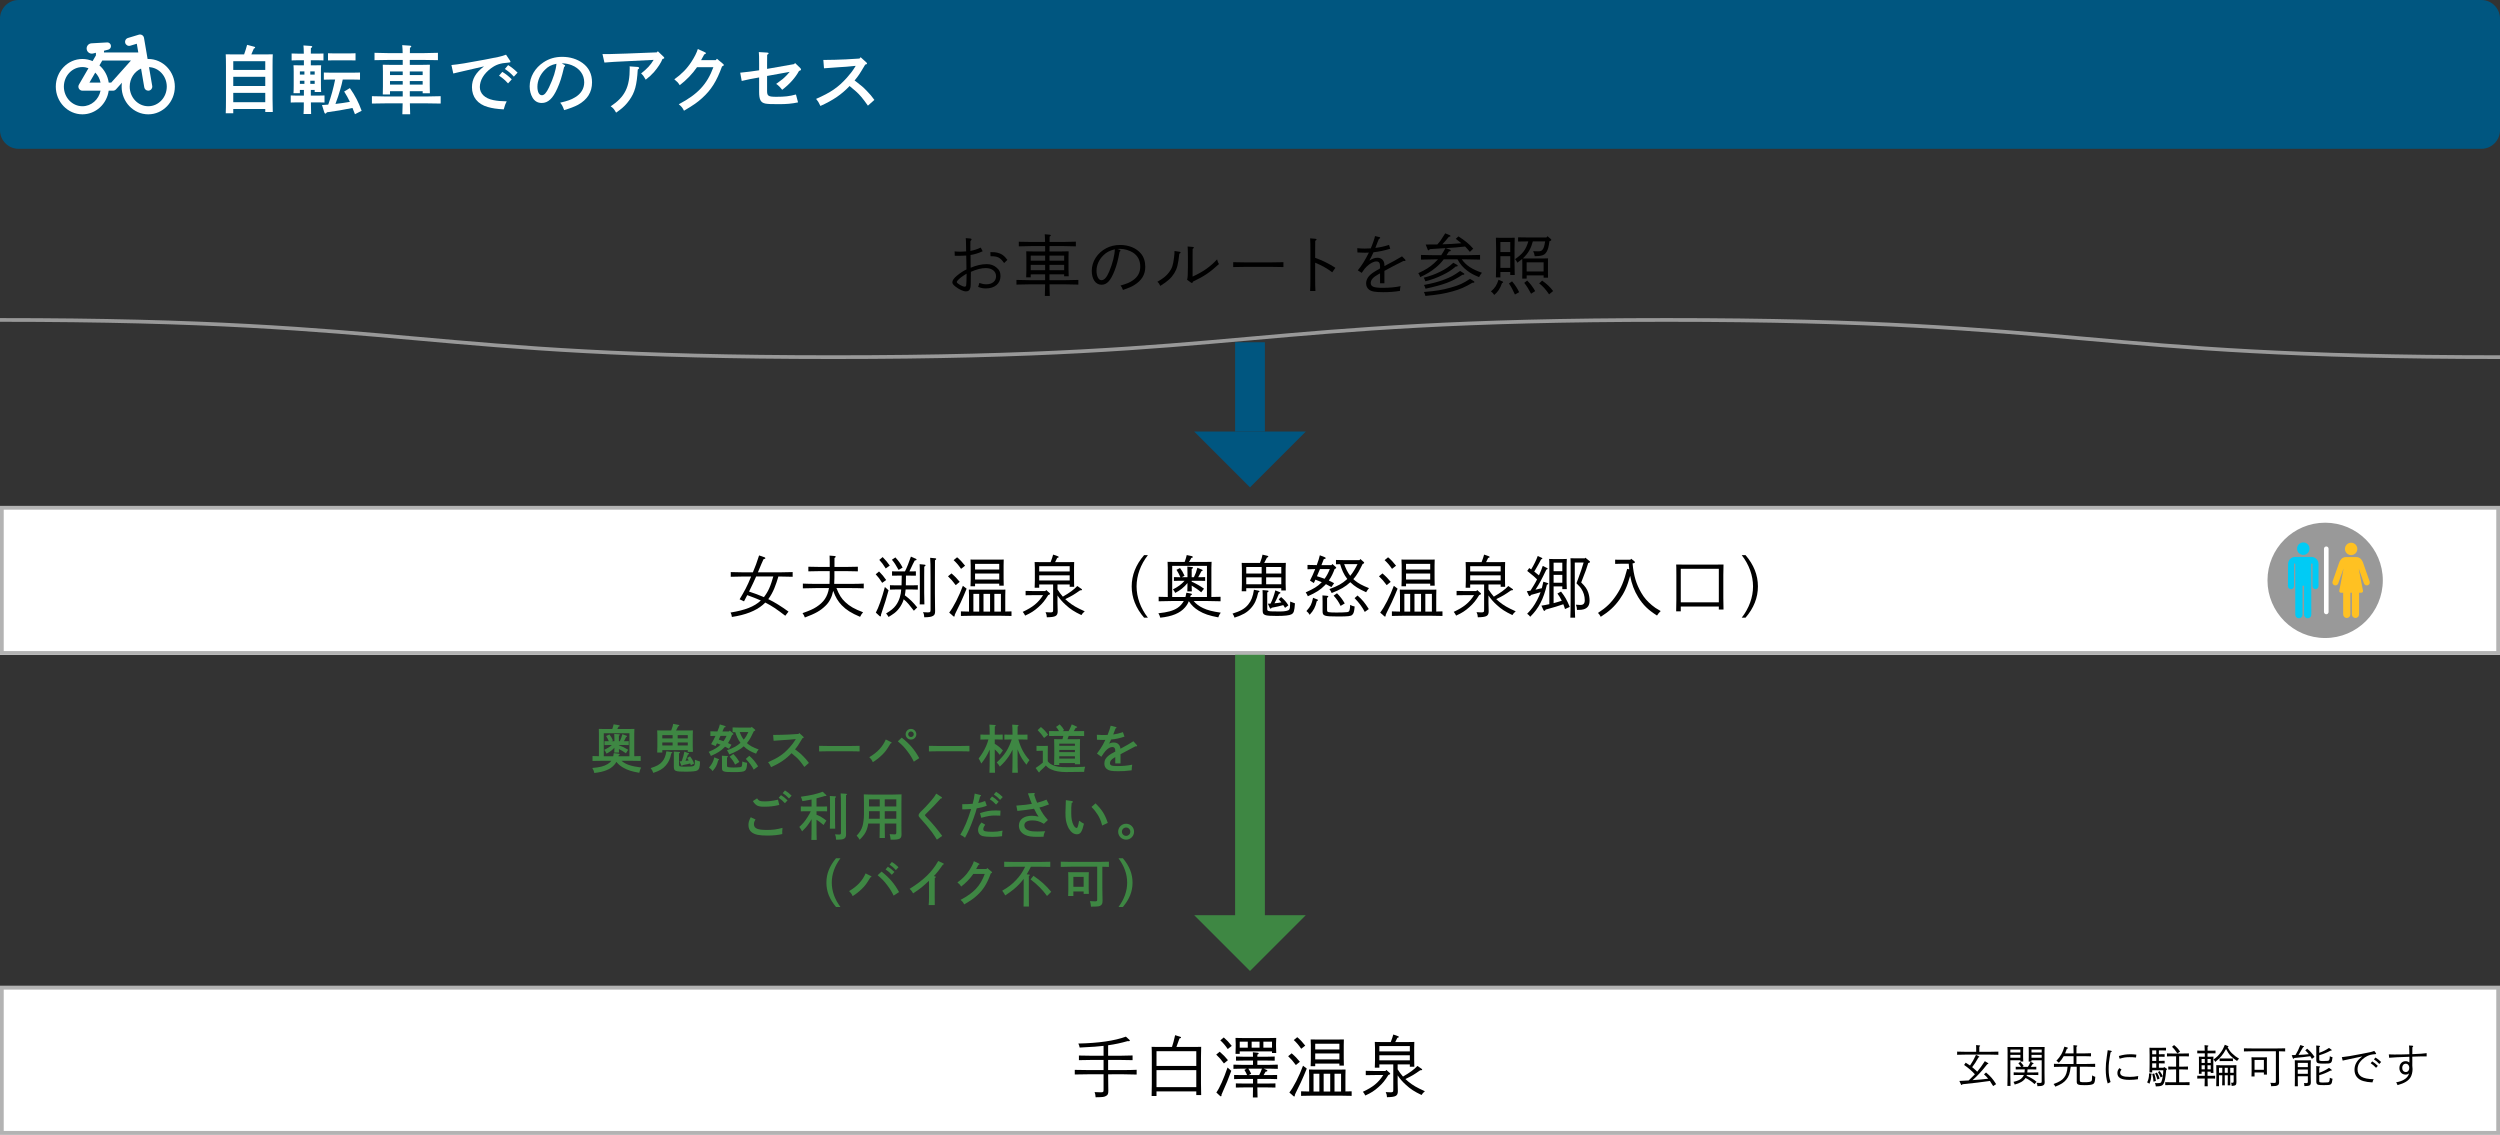<?xml version="1.0" encoding="utf-8"?>
<!-- Generator: Adobe Illustrator 16.0.4, SVG Export Plug-In . SVG Version: 6.00 Build 0)  -->
<!DOCTYPE svg PUBLIC "-//W3C//DTD SVG 1.1//EN" "http://www.w3.org/Graphics/SVG/1.1/DTD/svg11.dtd">
<svg version="1.1" id="レイヤー_1" xmlns="http://www.w3.org/2000/svg" xmlns:xlink="http://www.w3.org/1999/xlink" x="0px"
	 y="0px" width="672px" height="305px" viewBox="0 0 672 305" enable-background="new 0 0 672 305" xml:space="preserve">
<rect x="0" y="0" width="672" height="305" fill="#333333" stroke="none"/>
<g>
	<path fill="#005680" d="M672,35c0,2.75-2.25,5-5,5H5c-2.75,0-5-2.25-5-5V5c0-2.75,2.25-5,5-5h662c2.75,0,5,2.25,5,5V35z"/>
	<g>
		<path fill="#FFFFFF" d="M62.701,30.44h-2.021c0.04-0.76,0.06-2.121,0.06-3.501v-9.162c0-1.161-0.02-2.541-0.06-3.181
			c0.38,0.02,0.72,0.02,1.18,0.02h3.761c0.32-0.84,0.56-1.7,0.8-2.561l1.9,0.5c0.16,0.04,0.26,0.12,0.26,0.22
			c0,0.12-0.08,0.18-0.36,0.3c-0.34,0.8-0.52,1.24-0.66,1.54h4.581c0.46,0,0.8,0,1.18-0.02c-0.04,0.66-0.06,1.96-0.06,3.181v8.802
			c0,1.48,0.02,2.741,0.06,3.521h-2.02v-0.8h-8.602V30.44z M71.303,18.798v-2.34h-8.602v2.34H71.303z M62.701,23.119h8.602v-2.48
			h-8.602V23.119z M62.701,27.479h8.602v-2.521h-8.602V27.479z"/>
		<path fill="#FFFFFF" d="M81.687,16.197h-1.7c-0.54,0-1.18,0.02-1.6,0.04v-1.86c0.44,0.02,1.16,0.04,1.6,0.04h1.681
			c-0.02-1.12-0.06-1.86-0.1-2.201l2.06,0.14c0.18,0.02,0.3,0.1,0.3,0.2c0,0.12-0.1,0.22-0.36,0.38c-0.02,0.4-0.02,0.58-0.02,1.48
			h1.82c0.42,0,1.14-0.02,1.58-0.04v1.86c-0.42-0.02-1.06-0.04-1.58-0.04h-1.82v1.36h1.32c0.6,0,1,0,1.46-0.02
			c-0.04,0.36-0.06,1.12-0.06,1.76v3.361c0,0.94,0.02,1.62,0.06,2.081h-1.74v-0.56h-1.04v1.52h2.08c0.44,0,1.161-0.02,1.601-0.04
			v1.9c-0.42-0.02-1.06-0.04-1.601-0.04h-2.06c0,1.3,0.02,2.341,0.06,3.121h-2.04c0.06-0.98,0.08-1.24,0.08-3.121h-1.92
			c-0.541,0-1.181,0.02-1.601,0.04v-1.9c0.44,0.02,1.16,0.04,1.601,0.04h1.94v-1.52h-1.08v0.88h-1.72c0.04-0.48,0.06-1.14,0.06-2.14
			v-3.621c0-0.64-0.02-1.4-0.06-1.76c0.44,0.02,0.86,0.02,1.44,0.02h1.36V16.197z M80.606,19.198v0.86h1.22v-0.86H80.606z
			 M80.606,21.698v0.84h1.22v-0.84H80.606z M83.407,20.058h1.18v-0.86h-1.18V20.058z M83.407,22.539h1.18v-0.84h-1.18V22.539z
			 M92.129,21.378c-0.16,0.86-0.4,1.72-0.64,2.581c-0.38,1.34-0.82,2.681-1.32,3.981c1.3-0.14,2.581-0.34,3.881-0.56
			c-0.46-0.98-0.9-1.761-1.54-2.781l1.54-0.92c1.46,2.121,2.281,3.701,3.161,6.102l-1.8,0.92c-0.24-0.64-0.46-1.18-0.66-1.68
			c-2.44,0.5-4.561,0.86-6.861,1.16c-0.18,0.24-0.3,0.36-0.44,0.36c-0.1,0-0.2-0.12-0.26-0.28l-0.64-2.021
			c0.6-0.04,1.16-0.08,1.68-0.12c0.8-2.2,1.4-4.461,1.86-6.741h-1.04c-0.6,0-1.44,0.02-2,0.04v-1.92c0.56,0.02,1.4,0.04,2,0.04
			h5.741c0.58,0,1.42-0.02,1.98-0.04v1.92c-0.56-0.02-1.4-0.04-1.98-0.04H92.129z M95.57,16.237c-0.46-0.02-1.3-0.02-1.601-0.02
			h-4.201c-0.48,0-1.24,0.02-1.601,0.02v-1.92c0.44,0.02,1.161,0.04,1.601,0.04h4.201c0.64,0,1.121-0.02,1.601-0.04V16.237z"/>
		<path fill="#FFFFFF" d="M104.831,24.519v0.88h-1.94c0.02-0.48,0.04-1.141,0.04-2.141v-4.101c0-0.62-0.02-1.4-0.04-1.76
			c0.7,0.02,1.3,0.04,2.201,0.04h3.161v-1.32h-4.001c-0.98,0-2.721,0.02-3.581,0.06v-1.98c0.82,0.04,2.561,0.08,3.581,0.08h3.981
			c-0.02-0.7-0.02-1.44-0.12-2.141l2.141,0.14c0.18,0.02,0.3,0.1,0.3,0.2c0,0.12-0.1,0.22-0.36,0.38c-0.02,0.48-0.02,0.94-0.02,1.42
			h3.941c1.1,0,2.7-0.04,3.601-0.08v1.98c-0.94-0.04-2.541-0.06-3.601-0.06h-3.961v1.32h3.201c0.9,0,1.521-0.02,2.2-0.04
			c-0.02,0.36-0.04,1.14-0.04,1.76v3.841c0,0.94,0.02,1.621,0.04,2.081h-1.94v-0.56h-3.461v1.42h4.321c1.26,0,2.961-0.04,3.981-0.08
			v1.98c-1.06-0.04-2.761-0.06-3.981-0.06h-4.301c0.02,0.98,0.04,1.96,0.08,2.94h-2.101c0.04-0.98,0.06-1.96,0.08-2.94h-4.281
			c-1.101,0-2.901,0.02-3.981,0.06v-1.98c1.04,0.04,2.84,0.08,3.981,0.08h4.301v-1.42H104.831z M108.252,19.218h-3.421v0.96h3.421
			V19.218z M104.831,21.798v0.94h3.421v-0.94H104.831z M113.613,20.178v-0.96h-3.461v0.96H113.613z M110.152,22.739h3.461v-0.94
			h-3.461V22.739z"/>
		<path fill="#FFFFFF" d="M137.064,16.257c0.1,0.14,0.14,0.22,0.14,0.34c0,0.16-0.08,0.2-0.64,0.24
			c-2.061,0.14-3.221,0.52-4.581,1.521c-1.94,1.44-3,3.221-3,5.061c0,1.72,1.34,3.021,3.581,3.48c1.1,0.22,2.081,0.32,3.641,0.34
			c-0.34,0.62-0.5,1.06-0.8,2.16c-1.94-0.12-3.021-0.28-4.301-0.64c-2.701-0.76-4.241-2.68-4.241-5.321c0-2.181,1-3.901,3.241-5.602
			c-1.8,0.42-6.142,1.44-7.262,1.681c-0.5,0.12-0.62,0.14-1,0.24l-0.5-2.28c1.801-0.16,4.301-0.56,8.922-1.44
			c3.92-0.74,4.461-0.86,5.761-1.34L137.064,16.257z M135.023,19.318c0.96,0.58,1.561,1.06,2.541,2l-1,1.1
			c-0.92-0.98-1.38-1.38-2.421-2.08L135.023,19.318z M136.584,17.498c0.94,0.58,1.56,1.08,2.541,2.021l-1,1.08
			c-0.92-0.98-1.38-1.36-2.42-2.061L136.584,17.498z"/>
		<path fill="#FFFFFF" d="M151.676,17.417c0.16,0.08,0.24,0.16,0.24,0.24c0,0.12-0.1,0.24-0.28,0.34
			c-0.72,2.981-1.041,4.001-1.84,5.801c-1.18,2.661-2.48,3.881-4.161,3.881c-1.1,0-1.92-0.48-2.48-1.42
			c-0.52-0.88-0.78-1.94-0.78-3.061c0-2.5,1.42-4.961,3.761-6.481c1.46-0.96,3.101-1.44,4.981-1.44c2.12,0,3.98,0.581,5.501,1.681
			c1.68,1.24,2.521,2.96,2.521,5.181c0,2.641-1.24,4.641-3.781,6.041c-0.8,0.44-2.32,1.021-3.721,1.42c-0.38-1.04-0.52-1.32-1.06-2
			c2.1-0.5,2.9-0.78,4-1.44c1.601-0.94,2.46-2.36,2.46-4.041c0-2.061-1.24-3.761-3.36-4.601c-0.76-0.3-1.641-0.48-2.281-0.48h-0.4
			L151.676,17.417z M146.455,18.778c-1.28,1.28-2,2.92-2,4.521c0,1.42,0.46,2.3,1.2,2.3c0.64,0,1.2-0.62,1.92-2.12
			c1.16-2.421,1.86-4.621,2-6.341C148.155,17.438,147.355,17.857,146.455,18.778z"/>
		<path fill="#FFFFFF" d="M161.948,14.537h1.76c0.6,0,2.921-0.08,4.661-0.14l8.162-0.32l0.3-0.3l1.54,1.48
			c0.14,0.12,0.18,0.2,0.18,0.3c0,0.16-0.08,0.2-0.48,0.3c-0.34,0.94-1.24,2.32-2.261,3.5c-0.64,0.72-1.3,1.34-2.24,2.061
			c-0.56-0.98-0.66-1.12-1.24-1.681c1.58-1.22,2.581-2.3,3.361-3.641l-7.202,0.36c-3.141,0.16-4.041,0.18-6.021,0.36L161.948,14.537
			z M171.47,17.998c0.16,0.02,0.32,0.14,0.32,0.28s-0.1,0.24-0.36,0.42c-0.26,4.261-0.78,6.161-2.28,8.242
			c-0.76,1.081-1.621,1.94-2.661,2.701c-0.4,0.3-0.7,0.5-0.88,0.64c-0.58-1-0.82-1.28-1.46-1.7
			c3.841-2.561,5.121-5.141,5.121-10.322c0-0.12-0.02-0.22-0.04-0.42L171.47,17.998z"/>
		<path fill="#FFFFFF" d="M189.456,14.037c0.26,0.12,0.28,0.14,0.28,0.26c0,0.14-0.06,0.2-0.44,0.34
			c-0.16,0.32-0.44,0.82-0.84,1.521h3.941l0.32-0.36l1.581,1.32c0.18,0.16,0.26,0.22,0.26,0.34c0,0.16-0.08,0.22-0.48,0.4
			c-1.46,4.001-2.9,6.302-5.361,8.522c-1.28,1.16-2.38,1.92-4.861,3.381c-0.42-0.82-0.58-1.041-1.4-1.74
			c5.101-2.681,7.602-5.361,9.302-9.962h-4.401c-1.181,1.74-2.861,3.481-4.641,4.841c-0.52-0.78-0.58-0.84-1.46-1.581
			c1.9-1.34,3.401-2.861,4.581-4.681c0.88-1.36,1.4-2.4,1.74-3.46L189.456,14.037z"/>
		<path fill="#FFFFFF" d="M213.453,17.237l0.26-0.3l1.4,1.36c0.12,0.12,0.2,0.26,0.2,0.38c0,0.18-0.14,0.28-0.54,0.4
			c-0.96,1.78-2.541,3.561-4.521,5.061c-0.52-0.68-1.16-1.32-1.62-1.581c1.76-1.26,1.92-1.4,2.86-2.36
			c0.26-0.26,0.521-0.56,0.78-0.88l-6.081,1.1v4.021c0,1.36,0.34,1.581,2.48,1.581c2.28,0,3.521-0.14,5.281-0.62l0.56,2.12
			c-1.701,0.36-3.081,0.48-5.221,0.48c-2.081,0-2.941-0.04-3.561-0.16c-1.26-0.26-1.68-1.041-1.68-3.141v-3.881
			c-2.121,0.38-3.021,0.54-4.681,0.94l-0.4-2.22c1.48-0.14,3.461-0.38,5.081-0.64v-1.9c0-1.521-0.02-2.42-0.08-3.001l2.281,0.14
			c0.22,0.02,0.34,0.08,0.34,0.2s-0.08,0.2-0.38,0.4c-0.02,0.58-0.02,1.021-0.02,2.261v1.52L213.453,17.237z"/>
		<path fill="#FFFFFF" d="M221.312,16.117c1.701,0,4.581-0.08,6.062-0.16l3.661-0.22l0.3-0.36l1.52,1.38c0.16,0.16,0.2,0.2,0.2,0.32
			c0,0.12-0.08,0.18-0.24,0.22l-0.24,0.06c-1.681,2.821-1.761,2.921-2.861,4.281c0.06,0.04,0.18,0.12,0.28,0.2
			c1.76,1.36,1.98,1.541,3.041,2.641c0.86,0.88,1.26,1.36,2,2.38l-1.74,1.541c-1.36-1.94-2.221-2.96-3.221-3.841
			c-1.24-1.08-1.44-1.24-1.701-1.44c-2.14,2.261-4.421,3.821-7.841,5.361c-0.48-1-0.64-1.26-1.161-1.9
			c3.941-1.721,5.921-3.081,8.262-5.681c0.92-1.021,1.581-1.9,2.121-2.781c0.16-0.24,0.22-0.32,0.26-0.42l-2.521,0.24
			c-0.18,0.02-0.88,0.06-1.9,0.12c-0.96,0.06-3.181,0.22-4.101,0.3L221.312,16.117z"/>
	</g>
	<path fill="#FFFFFF" d="M39.85,15.852c-0.059,0-0.114,0.009-0.172,0.01l-0.973-5.687c-0.053-0.306-0.234-0.576-0.5-0.739
		c-0.264-0.164-0.586-0.206-0.884-0.115l-2.929,0.887c-0.573,0.174-0.896,0.778-0.723,1.354c0.174,0.572,0.781,0.897,1.352,0.723
		l1.752-0.53l0.401,2.341h-9.222v-0.461l1.133-0.286c0.451-0.113,0.772-0.533,0.745-1.015c-0.03-0.545-0.497-0.961-1.043-0.93
		l-4.187,0.237c-0.084,0.006-0.176,0.019-0.26,0.04c-0.744,0.189-1.195,0.943-1.008,1.688c0.188,0.743,0.943,1.194,1.688,1.006
		l0.762-0.191v0.704l-0.892,1.536c-0.845-0.365-1.768-0.57-2.737-0.57c-3.945,0-7.154,3.337-7.154,7.438s3.209,7.438,7.154,7.438
		c3.587,0,6.559-2.766,7.065-6.353h1.157c0.309,0,0.602-0.132,0.808-0.361l1.591-1.777c-0.047,0.346-0.08,0.694-0.08,1.054
		c0,4.101,3.209,7.438,7.154,7.438c3.942,0,7.15-3.337,7.15-7.438S43.792,15.852,39.85,15.852L39.85,15.852z M22.154,28.557
		c-2.748,0-4.985-2.363-4.985-5.268s2.237-5.266,4.985-5.266c0.572,0,1.112,0.122,1.625,0.311l-2.562,4.41
		c-0.195,0.335-0.197,0.75-0.004,1.085c0.193,0.338,0.553,0.545,0.941,0.545h4.873C26.553,26.758,24.549,28.557,22.154,28.557
		L22.154,28.557z M27.027,22.204H24.04l1.568-2.696C26.312,20.225,26.818,21.154,27.027,22.204L27.027,22.204z M29.892,22.204H29.22
		c-0.261-1.849-1.171-3.48-2.491-4.625l0.765-1.316h7.716L29.892,22.204z M39.85,28.557c-2.749,0-4.984-2.363-4.984-5.268
		c0-2.181,1.26-4.056,3.053-4.854l0.861,5.037c0.092,0.528,0.549,0.902,1.068,0.902c0.061,0,0.123-0.005,0.184-0.016
		c0.592-0.103,0.988-0.663,0.887-1.252l-0.865-5.062c2.65,0.115,4.777,2.413,4.777,5.244C44.83,26.193,42.596,28.557,39.85,28.557
		L39.85,28.557z M39.85,28.557"/>
</g>
<g>
	<path d="M260.847,67.449c1.026-0.198,1.819-0.45,2.773-0.9l0.522,0.99c-1.099,0.504-2.161,0.828-3.259,1.008
		c0.018,1.314,0.036,2.466,0.036,3.421c1.477-0.63,2.989-0.972,4.303-0.972c1.026,0,1.891,0.288,2.611,0.9
		c0.792,0.648,1.098,1.279,1.098,2.341c0,1.98-1.566,3.295-3.907,3.295c-0.774,0-1.296-0.108-2.106-0.414
		c0.144-0.378,0.234-0.684,0.324-1.062c0.72,0.252,1.242,0.36,1.891,0.36c1.566,0,2.61-0.846,2.61-2.143
		c0-1.333-1.098-2.215-2.754-2.215c-1.188,0-2.449,0.324-4.015,1.008c-0.036,3.799-0.036,3.854-0.145,4.285
		c-0.162,0.685-0.504,0.973-1.188,0.973c-0.702,0-1.854-0.522-2.845-1.314c-0.558-0.432-0.81-0.792-0.81-1.116
		c0-0.504,0.414-1.117,1.225-1.783c0.936-0.774,1.692-1.26,2.575-1.692c-0.018-0.667-0.018-1.243-0.036-2.359
		c0-0.216-0.018-0.864-0.036-1.368c-0.558,0.036-1.188,0.072-1.873,0.072c-0.216,0-0.252,0-1.206-0.018l-0.036-1.17
		c0.63,0.054,0.954,0.072,1.566,0.072c0.54,0,0.918-0.018,1.53-0.072l-0.036-2.323c0-0.504-0.036-0.954-0.072-1.242l1.207,0.09
		c0.216,0.018,0.36,0.108,0.36,0.252c0,0.126-0.09,0.252-0.306,0.432l-0.018,1.188L260.847,67.449z M258.219,74.633
		c-0.702,0.576-1.044,0.973-1.044,1.188c0,0.342,1.53,1.242,2.125,1.242c0.234,0,0.378-0.144,0.414-0.396
		c0.054-0.324,0.108-1.782,0.108-3.115C258.957,74.093,258.542,74.381,258.219,74.633z M269.904,70.708
		c-1.081-1.531-1.729-1.837-3.655-1.837l-0.036-1.098c0.99,0,1.333,0.018,1.783,0.126c1.152,0.252,1.98,0.828,2.791,1.962
		L269.904,70.708z"/>
	<path d="M277.061,73.751v0.792h-1.225c0.036-0.432,0.054-1.008,0.054-1.927v-3.475c0-0.559-0.018-1.261-0.036-1.585
		c0.63,0.018,1.17,0.036,1.98,0.036h3.097v-1.44h-3.853c-0.937,0-2.467,0.036-3.223,0.072v-1.243
		c0.756,0.018,2.287,0.054,3.223,0.054h3.835c-0.018-1.062-0.054-1.765-0.09-2.071l1.368,0.126c0.162,0.018,0.27,0.09,0.27,0.18
		c0,0.108-0.09,0.198-0.324,0.342c-0.018,0.378-0.018,0.522-0.018,1.422h3.835c0.936,0,2.413-0.036,3.241-0.072v1.261
		c-0.828-0.036-2.305-0.072-3.241-0.072h-3.835c-0.018,0.486-0.018,0.955-0.018,1.44h3.169c0.81,0,1.35-0.018,1.98-0.036
		c-0.018,0.324-0.036,1.026-0.036,1.585v3.241c0,0.864,0.018,1.458,0.054,1.873h-1.225v-0.504h-3.943v1.566h4.177
		c1.062,0,2.646-0.036,3.583-0.072v1.26c-0.937-0.036-2.521-0.072-3.583-0.072h-4.16c0,1.296,0.036,2.341,0.072,3.115h-1.333
		c0.036-0.774,0.054-1.818,0.072-3.115h-4.124c-1.044,0-2.628,0.036-3.583,0.072v-1.26c0.955,0.036,2.539,0.072,3.583,0.072h4.124
		v-1.566H277.061z M280.932,68.709h-3.871v1.351h3.871V68.709z M277.061,71.194v1.44h3.871v-1.44H277.061z M286.045,70.06v-1.351
		h-3.943v1.351H286.045z M282.103,72.634h3.943v-1.44h-3.943V72.634z"/>
	<path d="M300.974,67.143c0.108,0.036,0.216,0.144,0.216,0.216c0,0.09-0.072,0.198-0.252,0.306c-0.396,2.214-0.756,3.583-1.35,5.113
		c-1.062,2.683-2.053,3.763-3.511,3.763c-1.566,0-2.611-1.495-2.611-3.745c0-2.502,1.513-4.843,3.907-6.086
		c1.116-0.576,2.341-0.864,3.727-0.864c2.305,0,4.339,0.829,5.563,2.287c0.792,0.937,1.188,2.143,1.188,3.602
		c0,2.088-0.972,3.673-2.971,4.897c-0.774,0.468-1.17,0.648-3.025,1.314c-0.27-0.702-0.324-0.792-0.667-1.188
		c1.819-0.541,2.431-0.792,3.349-1.423c1.296-0.882,1.963-2.125,1.963-3.655c0-1.674-0.667-2.953-1.981-3.799
		c-0.9-0.576-2.287-0.99-3.385-0.99c-0.144,0-0.486,0.018-0.792,0.036L300.974,67.143z M296.634,68.583
		c-1.224,1.188-1.891,2.647-1.891,4.213c0,1.44,0.558,2.521,1.314,2.521c0.774,0,1.404-0.702,2.107-2.341
		c0.882-2.071,1.494-4.501,1.494-5.978C298.165,67.413,297.462,67.791,296.634,68.583z"/>
	<path d="M317.128,67.683c0.108,0.018,0.216,0.108,0.216,0.198c0,0.108-0.09,0.198-0.342,0.306c-0.324,2.953-0.594,3.997-1.351,5.24
		c-0.828,1.332-1.729,2.143-3.763,3.421c-0.271-0.576-0.432-0.81-0.792-1.098c1.639-0.955,2.395-1.567,3.133-2.539
		c0.811-1.062,1.099-1.891,1.351-3.979c0.108-0.882,0.126-1.17,0.126-1.765L317.128,67.683z M319.091,75.209
		c0.162-0.576,0.216-1.296,0.216-3.349v-2.899c0-1.387-0.036-2.161-0.072-2.701l1.368,0.108c0.216,0.018,0.306,0.09,0.306,0.198
		c0,0.09-0.072,0.162-0.324,0.342c-0.018,0.414-0.018,0.558-0.018,2.053v5.383c2.845-1.296,4.718-2.61,6.59-4.627
		c0.18,0.702,0.252,0.864,0.504,1.26c-2.431,2.232-3.997,3.295-6.986,4.717c-0.072,0.252-0.162,0.36-0.288,0.36
		c-0.054,0-0.18-0.036-0.27-0.108L319.091,75.209z"/>
	<path d="M344.986,71.788c-0.847-0.036-2.27-0.054-3.224-0.054h-7.058c-0.882,0-2.449,0.018-3.223,0.054v-1.314
		c0.738,0.036,2.305,0.054,3.223,0.054h7.058c0.99,0,2.431-0.018,3.224-0.054V71.788z"/>
	<path d="M353.514,69.303c1.998,0.72,3.763,1.584,5.438,2.683l-0.847,1.206c-1.423-1.062-2.772-1.836-4.591-2.575v3.907
		c0,1.657,0.018,2.899,0.072,3.691h-1.423c0.054-0.828,0.071-2.034,0.071-3.691v-6.716c0-2.053-0.018-3.151-0.071-3.745l1.423,0.126
		c0.197,0.018,0.306,0.09,0.306,0.198c0,0.09-0.091,0.18-0.36,0.342c-0.018,1.26-0.018,2.287-0.018,3.079V69.303z"/>
	<path d="M372.128,71.518c2.61-1.369,3.007-1.584,4.735-2.611l0.828,0.846c0.072,0.072,0.108,0.162,0.108,0.252
		c0,0.09-0.108,0.162-0.234,0.162c-0.071,0-0.18,0-0.288-0.036c-1.963,0.972-3.673,1.854-5.149,2.683v3.331h-1.171V73.48
		l-0.521,0.288c-1.332,0.738-1.98,1.458-1.98,2.305c0,0.973,0.811,1.296,3.205,1.296c1.782,0,3.457-0.144,4.807-0.45
		c-0.125,0.594-0.144,0.756-0.162,1.278c-1.62,0.252-2.79,0.342-4.537,0.342c-2.07,0-3.133-0.18-3.763-0.684
		c-0.522-0.396-0.792-0.99-0.792-1.674c0-1.044,0.576-1.981,1.71-2.791c0.576-0.396,0.721-0.486,2.034-1.242v-0.522
		c0-0.954-0.287-1.35-0.972-1.35c-0.757,0-1.692,0.486-2.61,1.368c-0.451,0.432-0.648,0.667-1.351,1.71l-1.044-0.684
		c1.134-1.404,1.926-2.683,2.971-4.771c-0.36,0.018-0.612,0.036-1.062,0.036c-0.702,0-1.152-0.018-2.017-0.072l-0.036-1.152
		c1.135,0.09,1.297,0.108,1.998,0.108c0.541,0,0.955-0.018,1.621-0.054c0.468-1.044,1.026-2.665,1.152-3.313l1.225,0.288
		c0.09,0.018,0.162,0.108,0.162,0.198c0,0.108-0.09,0.18-0.343,0.288c-0.306,0.684-0.414,0.99-0.954,2.413
		c1.404-0.18,2.215-0.36,3.674-0.811l0.323,1.026c-1.62,0.504-2.935,0.774-4.501,0.955c-0.414,0.9-0.864,1.818-1.117,2.232
		c0.811-0.522,1.477-0.756,2.18-0.756c1.134,0,1.872,0.774,1.872,1.927V71.518z"/>
	<path d="M389.684,67.071c0.197,0.072,0.287,0.144,0.287,0.27s-0.09,0.18-0.287,0.216l-0.217,0.036
		c-0.216,0.36-0.432,0.702-0.63,1.008h5.419c1.081,0,2.647-0.036,3.584-0.072v1.26c-0.937-0.036-2.503-0.072-3.584-0.072h-1.332
		c1.225,1.674,2.611,2.593,5.42,3.601c-0.324,0.396-0.541,0.721-0.774,1.17c-1.44-0.594-2.161-0.972-3.062-1.638
		c-1.242-0.918-1.98-1.783-2.736-3.133h-3.709c-0.648,0.864-1.297,1.53-2.16,2.232c-1.225,1.026-2.467,1.765-4.142,2.539
		c-0.198-0.54-0.271-0.684-0.522-1.062c1.999-0.918,3.079-1.603,4.285-2.701c0.379-0.342,0.703-0.666,1.009-1.008h-0.99
		c-1.062,0-2.629,0.036-3.583,0.072v-1.26c0.954,0.036,2.521,0.072,3.583,0.072h1.854c0.414-0.594,0.773-1.26,1.135-1.909
		c-2.539,0.162-3.008,0.198-4.178,0.271l-0.145,0.162c-0.107,0.108-0.197,0.162-0.252,0.162c-0.107,0-0.126-0.018-0.234-0.306
		l-0.504-1.26h0.774c0.811,0,1.603,0,2.358-0.018c0.774-0.828,0.919-1.062,2.125-2.989l1.242,0.522
		c0.108,0.036,0.162,0.126,0.162,0.198c0,0.144-0.054,0.18-0.432,0.216c-0.666,0.828-0.9,1.098-1.747,2.017
		c1.711-0.036,3.403-0.144,5.114-0.288c-0.379-0.306-0.865-0.685-1.495-1.188l0.702-0.648c1.729,1.081,2.936,2.071,3.979,3.295
		l-0.9,0.864c-0.54-0.648-0.864-1.026-1.278-1.44c-1.566,0.18-3.619,0.378-5.258,0.432L389.684,67.071z M391.321,71.626
		c-1.224,1.044-2.034,1.566-3.655,2.341c-1.656,0.792-2.683,1.17-4.537,1.639c-0.18-0.504-0.216-0.594-0.414-0.973
		c1.873-0.486,2.917-0.864,4.375-1.584c1.513-0.738,2.323-1.296,3.565-2.413l0.937,0.522c0.162,0.09,0.234,0.162,0.234,0.252
		c0,0.144-0.091,0.216-0.271,0.216H391.321z M395.787,76.001c-1.999,1.188-3.295,1.747-5.294,2.305
		c-2.323,0.648-3.997,0.918-7.347,1.242c-0.107-0.432-0.197-0.684-0.396-1.062c3.295-0.271,4.951-0.541,7.292-1.207
		c2.179-0.612,3.277-1.116,5.096-2.323l0.936,0.576c0.199,0.126,0.234,0.162,0.234,0.27c0,0.126-0.09,0.198-0.287,0.198H395.787z
		 M393.104,73.859c-2.844,1.873-4.969,2.665-9.92,3.745c-0.145-0.45-0.162-0.504-0.414-1.008c2.376-0.45,3.654-0.792,5.383-1.422
		c1.729-0.648,2.736-1.188,4.321-2.341l0.9,0.558c0.198,0.126,0.234,0.162,0.234,0.27c0,0.126-0.091,0.198-0.271,0.198H393.104z"/>
	<path d="M403.883,75.659c0.108,0.054,0.162,0.126,0.162,0.198c0,0.108-0.071,0.162-0.306,0.234
		c-0.468,1.405-1.134,2.431-2.089,3.187c-0.359-0.504-0.432-0.576-0.882-0.954c1.044-0.846,1.585-1.675,2.034-3.133L403.883,75.659z
		 M403.307,74.561h-1.206c0.036-0.684,0.054-1.639,0.054-3.151v-4.646c0-1.044-0.035-2.305-0.054-2.863
		c0.324,0.018,0.63,0.018,1.062,0.018h2.935c0.433,0,0.721,0,1.062-0.018c-0.035,0.558-0.054,1.818-0.054,2.863v3.979
		c0,1.531,0.019,2.467,0.054,3.169h-1.206v-0.792h-2.647V74.561z M405.954,67.755v-2.701h-2.647v2.701H405.954z M403.307,72.004
		h2.647v-3.133h-2.647V72.004z M406.439,75.623c0.829,0.973,1.441,1.909,1.909,2.917l-1.134,0.63
		c-0.522-1.17-1.027-2.125-1.604-2.971L406.439,75.623z M415.965,63.488l0.883,0.756c0.107,0.108,0.144,0.162,0.144,0.252
		c0,0.108-0.108,0.216-0.288,0.27l-0.198,0.054c-0.271,1.71-0.36,2.07-0.72,2.772c-0.36,0.667-0.811,1.008-1.656,1.152
		c-0.469,0.09-0.648,0.09-1.585,0.126c-0.09-0.558-0.216-0.918-0.433-1.35c0.433,0.036,0.811,0.036,1.279,0.036
		c0.701,0,1.008-0.108,1.277-0.486c0.307-0.414,0.451-0.882,0.667-2.179h-3.313c-0.216,0.828-0.504,1.657-0.936,2.413
		c-0.451,0.811-1.062,1.531-1.747,2.161c0.414,0.018,0.792,0.018,1.333,0.018h3.925c0.63,0,1.044,0,1.53-0.036
		c-0.036,0.126-0.036,0.541-0.036,1.044v2.845c0,0.378,0,0.973,0.019,1.296h-1.188v-0.612h-4.556v0.864h-1.188
		c0-0.45,0.019-1.333,0.019-1.71V70.96c0-0.684-0.019-1.134-0.019-1.351c-0.396,0.324-0.828,0.667-1.314,1.008
		c-0.161-0.378-0.323-0.63-0.612-0.954c2.07-1.458,2.881-2.503,3.565-4.771h-0.252c-0.738,0-1.819,0.018-2.503,0.036v-1.134
		c0.684,0.018,1.765,0.036,2.503,0.036h5.113L415.965,63.488z M410.51,75.407c0.9,0.918,1.566,1.801,2.143,2.845l-1.099,0.702
		c-0.63-1.206-1.171-2.07-1.837-2.917L410.51,75.407z M414.921,72.977V70.51h-4.556v2.467H414.921z M414.524,75.425
		c1.225,0.846,2.269,1.854,2.953,2.809l-1.081,0.882c-0.828-1.242-1.746-2.269-2.664-2.935L414.524,75.425z"/>
</g>
<g>
	<g>
		<rect y="136" fill="#FFFFFF" width="672" height="40"/>
		<path fill="#B3B3B3" d="M671,137v38H1v-38H671 M672,136H0v40h672V136L672,136z"/>
	</g>
	<g>
		<path d="M209.231,154.962c-0.63,2.124-1.368,4.304-2.719,6.086c1.783,0.864,3.439,1.908,5.438,3.349l-0.864,1.117
			c-2.233-1.711-3.637-2.684-5.384-3.548c-0.198,0.216-0.432,0.433-0.666,0.63c-1.891,1.604-4.664,2.701-8.301,3.241
			c-0.072-0.504-0.144-0.774-0.36-1.188c3.835-0.63,6.356-1.548,8.138-3.24c-1.188-0.522-2.413-0.99-3.655-1.441
			c-0.288,0.595-0.594,1.152-0.864,1.676l-1.188-0.559c1.242-2.053,2.07-3.547,3.025-5.941l0.072-0.181h-1.891
			c-1.044,0-2.628,0.036-3.583,0.072v-1.261c0.955,0.036,2.539,0.072,3.583,0.072h2.359c0.81-1.945,0.937-2.305,1.674-4.556
			l1.458,0.504c0.144,0.054,0.216,0.126,0.216,0.234c0,0.144-0.036,0.162-0.486,0.288c-0.504,1.099-0.54,1.188-1.512,3.529h5.744
			c1.08,0,2.665-0.036,3.601-0.072v1.261c-0.937-0.036-2.521-0.072-3.601-0.072H209.231z M203.253,154.962
			c-0.252,0.595-0.54,1.188-0.81,1.782c-0.36,0.756-0.721,1.513-1.099,2.27c1.351,0.449,2.701,0.918,3.997,1.494
			c0.576-0.738,1.044-1.513,1.423-2.359c0.468-1.044,0.774-2.106,1.098-3.187H203.253z"/>
		<path d="M224.829,158.076c0.792,1.928,1.351,2.81,2.376,3.764c1.188,1.135,2.539,1.891,4.79,2.736
			c-0.324,0.361-0.522,0.667-0.81,1.225c-2.377-1.008-3.709-1.854-4.934-3.115c-1.008-1.062-1.621-2.07-2.287-3.871
			c-0.36,1.729-1.044,3.043-2.089,4.033c-1.368,1.333-2.683,2.071-5.527,3.134c-0.216-0.54-0.342-0.792-0.63-1.171
			c1.945-0.684,2.863-1.098,3.745-1.674c1.945-1.261,2.971-2.719,3.367-5.061h-3.421c-1.008,0-2.628,0.037-3.601,0.072v-1.277
			c0.936,0.053,2.557,0.071,3.601,0.071h3.565c0.036-0.558,0.054-1.099,0.054-1.656v-1.765h-2.881c-0.918,0-2.106,0.018-2.863,0.055
			v-1.243c0.756,0.036,1.945,0.054,2.863,0.054h2.881v-1.386c0-0.811,0-1.026-0.036-1.657l1.332,0.108
			c0.216,0.018,0.324,0.09,0.324,0.18c0,0.108-0.108,0.216-0.342,0.36v2.395h3.403c0.828,0,2.106-0.018,2.881-0.054v1.243
			c-0.774-0.037-2.053-0.055-2.881-0.055h-3.421v1.765c0,0.558-0.018,1.099-0.054,1.656h4.357c1.134,0,2.665-0.019,3.583-0.071
			v1.277c-0.955-0.054-2.485-0.072-3.583-0.072H224.829z"/>
		<path d="M236.287,153.611c0.828,0.828,1.296,1.404,1.909,2.287l-1.062,0.773c-0.864-1.314-0.9-1.35-1.747-2.305L236.287,153.611z
			 M238.844,158.671c-0.684,2.467-0.972,3.438-1.692,5.51c-0.198,0.558-0.252,0.702-0.36,1.116l0.018,0.18v0.037
			c0,0.107-0.09,0.18-0.18,0.18c-0.072,0-0.144-0.036-0.234-0.127l-0.972-0.899c0.702-1.243,1.639-3.907,2.431-6.878
			L238.844,158.671z M237.259,149.74c0.81,0.828,1.296,1.404,1.909,2.287l-1.081,0.774c-0.864-1.314-0.882-1.35-1.729-2.304
			L237.259,149.74z M243.525,154.729c0,0.863,0,1.746-0.036,2.61h1.782c0.378,0,1.026-0.019,1.44-0.036v1.188
			c-0.396-0.019-0.954-0.036-1.44-0.036h-1.836c-0.054,0.521-0.108,1.044-0.216,1.566c1.422,1.08,2.179,1.818,3.331,3.259
			l-0.9,0.882c-1.026-1.332-1.765-2.286-2.737-3.078c-0.324,1.206-1.242,2.772-2.503,3.727c-0.414,0.307-1.188,0.811-1.566,1.026
			c-0.288-0.485-0.36-0.594-0.666-0.937c1.314-0.792,2.035-1.368,2.629-2.178c0.972-1.314,1.368-2.918,1.44-4.268h-1.603
			c-0.468,0-1.044,0.018-1.423,0.036v-1.188c0.396,0.018,1.044,0.036,1.423,0.036h1.692c0.036-0.864,0.054-1.747,0.054-2.61h-1.17
			c-0.432,0-1.044,0-1.44,0.018v-1.17c0.414,0.018,1.062,0.018,1.44,0.018h2.034c0.541-1.081,1.081-2.449,1.603-3.979l1.351,0.594
			c0.09,0.036,0.162,0.144,0.162,0.216c0,0.126-0.144,0.198-0.486,0.234c-0.36,0.648-0.648,1.26-1.008,2.035
			c-0.162,0.359-0.288,0.63-0.432,0.9h0.306c0.378,0,1.026,0,1.44-0.018v1.17c-0.234-0.018-0.378-0.018-1.477-0.018H243.525z
			 M240.68,149.831c0.955,1.044,1.369,1.638,1.945,2.737l-1.081,0.63c-0.846-1.512-1.116-1.926-1.8-2.737L240.68,149.831z
			 M248.477,151.775c0.198,0.018,0.306,0.072,0.306,0.18s-0.09,0.216-0.342,0.36c0,0.306-0.018,0.378-0.018,2.557v4.447
			c0,1.368,0.018,2.503,0.054,3.151h-1.26c0.036-0.685,0.036-1.693,0.036-3.151v-4.447c0-1.765-0.018-2.701-0.054-3.223
			L248.477,151.775z M251.394,150.064c0.162,0.018,0.27,0.09,0.27,0.18c0,0.108-0.09,0.216-0.342,0.36
			c0,0.612-0.018,0.828-0.018,4.628v4.267c0,0.919,0.018,2.106,0.036,3.691c0,0.342,0.018,0.828,0.018,1.062
			c0,0.774-0.144,1.062-0.594,1.313c-0.45,0.253-0.99,0.343-2.323,0.361c-0.036-0.648-0.108-0.938-0.342-1.369
			c0.558,0.036,0.864,0.055,1.278,0.055c0.684,0,0.756-0.072,0.756-0.738v-8.643c0-2.953-0.036-4.736-0.108-5.294L251.394,150.064z"
			/>
		<path d="M255.758,154.134c0.972,0.828,1.512,1.404,2.214,2.269l-1.08,0.883c-0.829-1.117-1.188-1.531-2.071-2.377L255.758,154.134
			z M259.827,158.238c-0.306,0.721-0.342,0.847-0.774,1.855c-0.504,1.206-1.062,2.395-1.891,4.051
			c-0.306,0.594-0.342,0.721-0.558,1.207l0.018,0.162v0.035c0,0.108-0.09,0.18-0.18,0.18c-0.072,0-0.126-0.018-0.234-0.125
			l-1.062-0.937c1.134-1.44,2.646-4.411,3.673-7.202L259.827,158.238z M257.27,149.794c0.864,0.738,1.333,1.242,2.143,2.269
			l-1.08,0.846c-0.72-1.044-1.152-1.548-1.999-2.341L257.27,149.794z M260.475,160.075c0-0.576-0.018-1.261-0.054-1.584
			c0.63,0.018,1.188,0.018,1.98,0.018h5.87c0.81,0,1.35,0,1.98-0.018c-0.018,0.323-0.036,1.008-0.036,1.584v4.304
			c0.612,0,1.225-0.018,1.675-0.036v1.224c-0.774-0.018-2.053-0.053-2.881-0.053h-7.833c-0.936,0-2.125,0.035-2.881,0.053v-1.224
			c0.576,0.019,1.404,0.036,2.179,0.054V160.075z M262.096,157.591h-1.225c0.036-0.414,0.054-1.026,0.054-1.909v-3.69
			c0-0.576-0.018-1.261-0.054-1.584c0.63,0.018,1.188,0.018,1.999,0.018h4.952c0.81,0,1.351,0,1.98-0.018
			c-0.018,0.324-0.036,1.008-0.036,1.584v3.565c0,0.846,0.018,1.458,0.036,1.872h-1.206v-0.54h-6.5V157.591z M263.212,164.396
			v-4.771h-1.566v4.771H263.212z M268.596,151.559h-6.5v1.531h6.5V151.559z M268.596,154.17h-6.5v1.602h6.5V154.17z
			 M266.129,159.625h-1.765v4.771h1.765V159.625z M269.045,159.625h-1.764v4.771h1.764V159.625z"/>
		<path d="M278.204,159.967c-0.738,0-1.854,0.019-2.521,0.037v-1.171c0.666,0.036,1.782,0.054,2.521,0.054h2.773l0.234-0.287
			l0.882,0.773c0.108,0.108,0.162,0.162,0.162,0.234c0,0.126-0.09,0.18-0.306,0.27l-0.18,0.072
			c-0.918,1.477-1.567,2.287-2.647,3.241c-1.098,0.99-2.017,1.585-3.565,2.286c-0.216-0.432-0.342-0.63-0.648-1.008
			c2.701-1.26,4.177-2.449,5.474-4.502H278.204z M279.338,157.104v0.882h-1.224c0.036-0.432,0.054-1.008,0.054-1.908v-3.402
			c0-0.559-0.018-1.279-0.054-1.603c0.63,0.036,1.188,0.036,1.98,0.036h2.305c0.36-0.918,0.486-1.333,0.684-2.035l1.279,0.45
			c0.144,0.054,0.198,0.108,0.198,0.198c0,0.126-0.018,0.144-0.396,0.252c-0.288,0.594-0.432,0.9-0.558,1.134h3.151
			c0.81,0,1.351,0,1.98-0.036c-0.018,0.324-0.036,1.044-0.036,1.603v3.187c0,0.864,0.018,1.458,0.036,1.872h-1.206v-0.63h-3.277
			v1.333c0.432,0.684,0.9,1.332,1.44,1.943c1.873-1.08,2.953-1.872,3.889-2.862l1.134,0.792c0.09,0.055,0.126,0.108,0.126,0.181
			c0,0.161-0.09,0.198-0.522,0.198c-1.692,1.188-2.088,1.422-3.979,2.358c0.252,0.233,0.504,0.45,0.774,0.685
			c1.188,0.972,2.251,1.602,4.465,2.592c-0.504,0.433-0.594,0.541-0.9,1.009c-1.927-0.919-2.989-1.603-4.195-2.719
			c-0.9-0.811-1.566-1.566-2.233-2.557v1.854c0,0.324,0.018,1.062,0.036,1.692c0,0.144,0.018,0.558,0.018,0.702
			c0,1.278-0.576,1.584-2.917,1.621c-0.054-0.648-0.09-0.828-0.342-1.369c0.522,0.036,0.811,0.055,1.243,0.055
			c0.702,0,0.792-0.072,0.792-0.738v-6.771H279.338z M287.531,153.611v-1.422h-8.193v1.422H287.531z M279.338,156.024h8.193v-1.368
			h-8.193V156.024z"/>
		<path d="M308.556,149.218c-1.98,2.557-3.043,5.492-3.043,8.409c0,2.916,1.062,5.852,3.043,8.408h-1.026
			c-2.214-2.574-3.331-5.384-3.331-8.408c0-3.025,1.117-5.834,3.331-8.409H308.556z"/>
		<path d="M325.619,160.472c0.9-0.019,1.836-0.036,2.467-0.054v1.206c-0.973-0.036-2.503-0.072-3.601-0.072h-3.637
			c0.72,0.847,1.458,1.387,2.521,1.891c1.207,0.576,2.521,0.919,4.771,1.242c-0.378,0.522-0.45,0.667-0.666,1.261
			c-2.431-0.45-3.853-0.937-5.222-1.765c-1.188-0.72-1.98-1.477-2.701-2.593c-0.27,0.721-0.576,1.17-1.026,1.692
			c-1.314,1.53-3.475,2.431-6.644,2.755c-0.126-0.469-0.27-0.811-0.504-1.188c2.539-0.271,3.943-0.666,5.131-1.44
			c0.72-0.486,1.26-1.08,1.692-1.854h-3.169c-0.99,0-2.611,0.036-3.583,0.072v-1.206c0.63,0.018,1.584,0.035,2.449,0.054v-7.851
			c0-0.576-0.018-1.278-0.054-1.603c0.63,0.018,1.188,0.036,1.999,0.036h2.593c0.252-0.666,0.468-1.386,0.558-1.854l1.368,0.288
			c0.162,0.036,0.271,0.144,0.271,0.252c0,0.108-0.09,0.162-0.415,0.234c-0.162,0.36-0.324,0.63-0.63,1.08h4.105
			c0.792,0,1.351-0.018,1.98-0.036c-0.036,0.342-0.054,0.99-0.054,1.603V160.472z M324.431,152.099h-9.345v8.373h3.565
			c0.09-0.306,0.162-0.667,0.252-1.152l1.188,0.216c0.198,0.036,0.306,0.108,0.306,0.217c0,0.107-0.072,0.162-0.342,0.287
			c-0.036,0.145-0.09,0.289-0.126,0.433h4.501V152.099z M320.326,156.366c1.278,0.558,2.25,1.116,3.313,1.872l-0.756,0.973
			c-0.667-0.594-1.783-1.368-2.557-1.801c0,0.685,0.018,1.207,0.036,1.549h-1.206c0.036-0.414,0.036-0.918,0.036-1.674v-0.559
			c-0.9,1.116-1.999,1.998-3.295,2.646c-0.198-0.432-0.342-0.666-0.612-0.936c1.386-0.721,2.287-1.369,3.133-2.323h-1.422
			c-0.486,0-1.062,0.019-1.44,0.036v-1.026c0.396,0.019,1.062,0.036,1.44,0.036h0.288c-0.054-0.126-0.09-0.217-0.252-0.559
			c-0.144-0.342-0.342-0.702-0.792-1.44l0.954-0.468c0.522,0.702,0.811,1.17,1.207,2.07l-0.738,0.396h1.531v-1.135
			c0-0.773-0.018-1.458-0.036-1.729l1.224,0.126c0.216,0.018,0.306,0.072,0.306,0.18s-0.108,0.216-0.36,0.342v2.215h0.594
			c0.45-0.918,0.648-1.44,0.936-2.539l1.188,0.469c0.144,0.054,0.216,0.125,0.216,0.216c0,0.126-0.036,0.161-0.342,0.252
			c-0.126,0.233-0.216,0.414-0.27,0.54c-0.306,0.612-0.342,0.666-0.576,1.062h0.432c0.396,0,1.044-0.018,1.44-0.036v1.026
			c-0.378-0.018-0.954-0.036-1.44-0.036h-2.178V156.366z"/>
		<path d="M338.252,158.762c0.215,0.035,0.306,0.107,0.306,0.215c0,0.091-0.054,0.145-0.343,0.271
			c-0.414,1.944-0.972,3.151-2.016,4.285c-1.044,1.135-2.179,1.782-4.357,2.485c-0.198-0.541-0.234-0.631-0.54-1.08
			c2.197-0.685,3.277-1.314,4.195-2.413c0.846-1.026,1.278-2.144,1.566-3.997L338.252,158.762z M334.992,158.941h-1.224
			c0.036-0.414,0.054-1.026,0.054-1.908v-4.143c0-0.576-0.036-1.26-0.054-1.584c0.63,0.018,1.17,0.018,1.98,0.018h2.935
			c0.378-0.99,0.576-1.638,0.684-2.232l1.314,0.306c0.162,0.036,0.234,0.09,0.234,0.216s-0.054,0.162-0.359,0.27
			c-0.361,0.738-0.486,0.972-0.738,1.44h3.816c0.811,0,1.369,0,1.998-0.018c-0.035,0.324-0.053,1.008-0.053,1.584v3.962
			c0,0.847,0.018,1.458,0.053,1.872h-1.224v-0.611h-9.417V158.941z M334.992,152.405v1.765h4.142v-1.765H334.992z M339.134,157.051
			v-1.855h-4.142v1.855H339.134z M340.628,163.604c0,0.757,0.036,0.757,3.638,0.757c1.115,0,2.034-0.199,2.268-0.486
			c0.199-0.252,0.252-0.721,0.271-2.18c0.414,0.181,0.828,0.343,1.278,0.486c-0.145,2.107-0.306,2.611-0.954,2.953
			c-0.54,0.288-1.765,0.432-3.943,0.432c-3.295,0-3.78-0.197-3.78-1.422v-4.375c0-0.379-0.019-0.937-0.037-1.152l1.297,0.107
			c0.216,0.019,0.324,0.09,0.324,0.198s-0.108,0.216-0.36,0.343V163.604z M344.409,152.405h-4.069v1.765h4.069V152.405z
			 M344.409,155.195h-4.069v1.855h4.069V155.195z M345.418,163.389c-0.181-0.288-0.324-0.541-0.469-0.738
			c-0.648,0.18-0.99,0.27-1.404,0.359c-0.09,0.019-0.432,0.072-0.883,0.181c-0.18,0.036-0.468,0.09-0.81,0.162
			c-0.144,0.18-0.234,0.252-0.324,0.252c-0.108,0-0.144-0.054-0.234-0.252l-0.485-1.081c0.215,0,0.468-0.018,0.72-0.018
			c0.54-1.116,0.918-2.125,1.278-3.564l1.17,0.468c0.145,0.054,0.198,0.108,0.198,0.181c0,0.125-0.036,0.161-0.414,0.323
			c-0.144,0.306-0.216,0.486-0.685,1.53c-0.09,0.217-0.252,0.504-0.504,0.973c0.631-0.055,1.261-0.126,1.873-0.252
			c-0.198-0.252-0.432-0.504-0.738-0.828l0.666-0.594c0.9,0.773,1.369,1.296,1.945,2.232L345.418,163.389z"/>
		<path d="M358.75,152.945c-0.396,1.08-0.883,2.16-1.566,3.097c0.486,0.216,0.936,0.45,1.422,0.721l-0.72,1.044
			c-0.522-0.307-1.009-0.559-1.477-0.792c-0.108,0.108-0.216,0.216-0.324,0.342c-1.17,1.188-2.269,1.891-4.537,2.917
			c-0.216-0.486-0.288-0.648-0.576-1.045c2.215-0.99,3.187-1.602,4.195-2.61l0.126-0.126c-0.559-0.252-1.135-0.468-1.711-0.684
			c-0.125,0.287-0.27,0.594-0.414,0.918l-1.044-0.666c0.468-0.9,0.972-1.999,1.404-3.098c-0.685,0.019-1.53,0.037-2.07,0.055v-1.17
			c0.666,0.018,1.765,0.054,2.484,0.054c0.396-1.026,0.685-1.98,0.829-2.646l1.367,0.54c0.127,0.054,0.199,0.126,0.199,0.234
			c0,0.144-0.072,0.18-0.505,0.27c-0.233,0.541-0.271,0.63-0.63,1.603h2.701l0.233-0.306l0.882,0.774
			c0.108,0.108,0.162,0.162,0.162,0.252c0,0.108-0.09,0.18-0.306,0.27L358.75,152.945z M354.104,161.138
			c0.108,0.036,0.162,0.108,0.162,0.181c0,0.125-0.054,0.18-0.306,0.252c-0.414,1.656-0.828,2.467-1.927,3.69
			c-0.271-0.468-0.45-0.666-0.864-1.008c1.188-1.368,1.35-1.711,1.782-3.565L354.104,161.138z M354.807,152.963
			c-0.252,0.648-0.54,1.279-0.811,1.927c0.685,0.216,1.387,0.433,2.053,0.685c0.595-0.793,1.045-1.692,1.404-2.611H354.807z
			 M356.715,163.893c0,0.45,0.072,0.559,0.396,0.648c0.324,0.072,1.08,0.107,2.125,0.107c1.206,0,2.287-0.035,2.881-0.107
			c0.504-0.072,0.648-0.271,0.738-1.026c0.054-0.36,0.054-0.559,0.054-0.864v-0.055c0.468,0.234,0.738,0.324,1.225,0.433
			c-0.126,1.404-0.271,1.891-0.667,2.251c-0.359,0.342-1.044,0.432-3.799,0.432c-3.763,0-4.159-0.145-4.159-1.422v-2.594
			c0-0.773,0-1.115-0.036-1.656l1.261,0.108c0.216,0.019,0.324,0.09,0.324,0.181c0,0.107-0.108,0.215-0.343,0.359V163.893z
			 M366.276,151.595c-0.702,1.423-1.423,2.899-2.503,4.069c0.126,0.126,0.288,0.252,0.432,0.378
			c0.938,0.774,1.909,1.297,3.781,2.053c-0.27,0.306-0.486,0.612-0.773,1.099c-2.107-0.973-3.062-1.566-4.16-2.611
			c-0.035-0.035-0.071-0.054-0.09-0.09c-1.314,1.225-2.629,1.98-5.005,2.917c-0.181-0.414-0.415-0.828-0.612-1.062
			c2.287-0.828,3.439-1.494,4.646-2.575l0.161-0.144c-0.936-1.17-1.512-2.557-1.926-3.979c-0.414,0-0.811,0.018-1.116,0.036v-1.17
			c0.666,0.018,1.782,0.054,2.521,0.054h3.799l0.234-0.306l0.883,0.774c0.107,0.09,0.144,0.162,0.144,0.252
			c0,0.108-0.072,0.162-0.288,0.252L366.276,151.595z M359.381,159.463c0.899,0.918,1.439,1.621,2.088,2.737l-1.116,0.666
			c-0.505-1.044-0.99-1.782-1.872-2.755L359.381,159.463z M361.307,151.631c0.414,1.116,0.9,2.215,1.639,3.15
			c0.792-0.953,1.404-2.034,1.963-3.15H361.307z M364.908,160.075c1.314,1.171,1.944,1.927,3.024,3.638l-1.08,0.773
			c-0.595-1.188-1.566-2.521-2.737-3.709L364.908,160.075z"/>
		<path d="M371.604,154.134c0.973,0.828,1.512,1.404,2.215,2.269l-1.08,0.883c-0.829-1.117-1.189-1.531-2.071-2.377L371.604,154.134
			z M375.672,158.238c-0.306,0.721-0.342,0.847-0.773,1.855c-0.504,1.206-1.062,2.395-1.891,4.051
			c-0.307,0.594-0.342,0.721-0.559,1.207l0.019,0.162v0.035c0,0.108-0.091,0.18-0.181,0.18c-0.072,0-0.125-0.018-0.233-0.125
			l-1.062-0.937c1.134-1.44,2.646-4.411,3.673-7.202L375.672,158.238z M373.115,149.794c0.865,0.738,1.333,1.242,2.143,2.269
			l-1.08,0.846c-0.72-1.044-1.152-1.548-1.998-2.341L373.115,149.794z M376.32,160.075c0-0.576-0.018-1.261-0.054-1.584
			c0.63,0.018,1.188,0.018,1.98,0.018h5.87c0.811,0,1.35,0,1.98-0.018c-0.018,0.323-0.036,1.008-0.036,1.584v4.304
			c0.612,0,1.225-0.018,1.675-0.036v1.224c-0.774-0.018-2.053-0.053-2.881-0.053h-7.832c-0.937,0-2.125,0.035-2.881,0.053v-1.224
			c0.576,0.019,1.404,0.036,2.178,0.054V160.075z M377.941,157.591h-1.225c0.036-0.414,0.055-1.026,0.055-1.909v-3.69
			c0-0.576-0.019-1.261-0.055-1.584c0.631,0.018,1.188,0.018,1.998,0.018h4.952c0.81,0,1.351,0,1.98-0.018
			c-0.019,0.324-0.036,1.008-0.036,1.584v3.565c0,0.846,0.018,1.458,0.036,1.872h-1.206v-0.54h-6.5V157.591z M379.058,164.396
			v-4.771h-1.566v4.771H379.058z M384.441,151.559h-6.5v1.531h6.5V151.559z M384.441,154.17h-6.5v1.602h6.5V154.17z
			 M381.975,159.625h-1.765v4.771h1.765V159.625z M384.891,159.625h-1.764v4.771h1.764V159.625z"/>
		<path d="M394.051,159.967c-0.738,0-1.855,0.019-2.521,0.037v-1.171c0.666,0.036,1.783,0.054,2.521,0.054h2.772l0.233-0.287
			l0.883,0.773c0.108,0.108,0.162,0.162,0.162,0.234c0,0.126-0.09,0.18-0.307,0.27l-0.18,0.072
			c-0.918,1.477-1.566,2.287-2.646,3.241c-1.099,0.99-2.017,1.585-3.564,2.286c-0.217-0.432-0.343-0.63-0.648-1.008
			c2.7-1.26,4.177-2.449,5.473-4.502H394.051z M395.185,157.104v0.882h-1.224c0.035-0.432,0.054-1.008,0.054-1.908v-3.402
			c0-0.559-0.019-1.279-0.054-1.603c0.63,0.036,1.188,0.036,1.98,0.036h2.305c0.359-0.918,0.486-1.333,0.684-2.035l1.278,0.45
			c0.145,0.054,0.198,0.108,0.198,0.198c0,0.126-0.018,0.144-0.396,0.252c-0.287,0.594-0.432,0.9-0.558,1.134h3.151
			c0.81,0,1.35,0,1.98-0.036c-0.019,0.324-0.037,1.044-0.037,1.603v3.187c0,0.864,0.019,1.458,0.037,1.872h-1.207v-0.63H400.1v1.333
			c0.433,0.684,0.9,1.332,1.441,1.943c1.872-1.08,2.953-1.872,3.889-2.862l1.135,0.792c0.09,0.055,0.126,0.108,0.126,0.181
			c0,0.161-0.091,0.198-0.522,0.198c-1.692,1.188-2.088,1.422-3.979,2.358c0.252,0.233,0.504,0.45,0.773,0.685
			c1.188,0.972,2.251,1.602,4.465,2.592c-0.504,0.433-0.594,0.541-0.899,1.009c-1.927-0.919-2.989-1.603-4.195-2.719
			c-0.9-0.811-1.566-1.566-2.233-2.557v1.854c0,0.324,0.019,1.062,0.037,1.692c0,0.144,0.018,0.558,0.018,0.702
			c0,1.278-0.576,1.584-2.917,1.621c-0.054-0.648-0.09-0.828-0.342-1.369c0.522,0.036,0.81,0.055,1.242,0.055
			c0.702,0,0.792-0.072,0.792-0.738v-6.771H395.185z M403.377,153.611v-1.422h-8.192v1.422H403.377z M395.185,156.024h8.192v-1.368
			h-8.192V156.024z"/>
		<path d="M410.407,158.923c0.306-0.036,0.63-0.09,0.991-0.161c0.611-0.991,1.26-1.981,1.764-3.025
			c-0.648-0.648-0.792-0.774-2.646-2.27l0.54-0.773c0.181,0.126,0.36,0.252,0.522,0.359c0.773-1.278,1.368-2.502,1.764-3.601
			l1.081,0.486c0.09,0.036,0.162,0.108,0.162,0.18c0,0.108-0.108,0.18-0.343,0.252c-0.359,0.72-0.648,1.224-1.225,2.232
			c-0.197,0.36-0.414,0.684-0.611,1.044c0.432,0.324,0.846,0.648,1.26,1.009c0.522-1.135,0.721-1.639,1.027-2.539l1.134,0.559
			c0.126,0.054,0.181,0.107,0.181,0.18c0,0.107-0.109,0.197-0.343,0.252c-1.386,2.881-1.818,3.709-2.935,5.401
			c0.576-0.126,1.152-0.252,1.71-0.396c0.145-0.522,0.288-1.099,0.415-1.747l1.008,0.306c0.252,0.072,0.324,0.127,0.324,0.234
			c0,0.127-0.055,0.162-0.379,0.252c-0.918,3.908-2.215,6.393-4.482,8.625c-0.36-0.45-0.486-0.559-0.828-0.793
			c1.188-1.224,1.891-2.178,2.664-3.654c0.396-0.756,0.702-1.422,0.955-2.16c-0.775,0.252-1.333,0.396-2.575,0.738
			c-0.144,0.233-0.253,0.342-0.36,0.342c-0.09,0-0.198-0.09-0.252-0.217L410.407,158.923z M416.457,151.847
			c0-0.846-0.018-1.279-0.054-1.603c0.414,0.018,0.774,0.036,1.314,0.036h2.143c0.522,0,0.9-0.018,1.296-0.036
			c-0.035,0.324-0.054,1.026-0.054,1.603v4.645c0,0.847,0.019,1.44,0.054,1.873h-1.206v-0.738h-2.341v4.501
			c0.738-0.18,1.459-0.414,2.197-0.647c-0.36-0.738-0.774-1.441-1.171-1.945l0.973-0.521c1.08,1.386,1.548,2.214,2.341,4.123
			l-1.279,0.576c-0.107-0.396-0.27-0.847-0.449-1.297c-1.099,0.396-2.684,0.883-4.736,1.44c-0.144,0.234-0.233,0.343-0.359,0.343
			c-0.09,0-0.198-0.091-0.252-0.217l-0.541-1.188c0.703-0.109,1.405-0.234,2.125-0.396V151.847z M419.95,151.253h-2.341v2.286h2.341
			V151.253z M419.95,154.529h-2.341v2.107h2.341V154.529z M427.225,150.785c0.126,0.09,0.18,0.18,0.18,0.27s-0.072,0.144-0.18,0.18
			c-0.055,0.018-0.09,0.036-0.307,0.108c-0.449,1.53-0.558,1.765-1.891,5.222c1.117,1.098,1.531,1.711,1.873,2.664
			c0.234,0.667,0.378,1.459,0.378,2.215c0,1.261-0.522,2.035-1.603,2.342c-0.432,0.125-0.756,0.162-1.782,0.162
			c-0.019-0.595-0.09-0.9-0.288-1.405c0.252,0.036,0.864,0.072,1.152,0.072c0.864,0,1.225-0.378,1.225-1.278
			c0-1.116-0.324-2.179-0.955-3.115c-0.27-0.396-0.359-0.486-0.9-1.044c-0.215-0.216-0.27-0.306-0.377-0.396
			c0.197-0.522,0.359-0.972,0.468-1.242c0.63-1.692,1.044-2.881,1.458-4.339h-2.377v9.561c0,2.322,0.037,4.087,0.09,5.258h-1.277
			c0.054-1.188,0.072-3.008,0.072-5.258v-9.129c0-0.54-0.019-1.242-0.037-1.584c0.396,0.018,0.775,0.036,1.297,0.036H426l0.145-0.18
			L427.225,150.785z"/>
		<path d="M435.518,151.541c-0.612,0-1.08,0.018-1.369,0.036v-1.135c0.343,0.018,0.738,0.018,1.369,0.018h2.719l0.216-0.27
			l0.864,0.684c0.108,0.09,0.145,0.162,0.145,0.252c0,0.126-0.108,0.198-0.324,0.252l-0.307,0.072
			c0.307,3.331,0.99,5.583,2.359,7.922c0.756,1.297,1.53,2.197,2.845,3.312c0.63,0.541,1.152,0.883,2.358,1.567
			c-0.486,0.485-0.684,0.72-0.99,1.206c-2.358-1.494-3.727-2.809-5.041-4.916c-1.062-1.691-1.766-3.564-2.18-5.762
			c-0.773,2.81-1.566,4.574-2.862,6.375c-1.351,1.891-2.772,3.205-5.042,4.645c-0.233-0.468-0.396-0.684-0.738-1.044
			c2.252-1.458,3.548-2.719,4.934-4.771c1.314-1.962,2.018-3.673,2.918-7.076l0.539,0.126c-0.054-0.504-0.09-0.99-0.125-1.494
			H435.518z"/>
		<path d="M451.795,164.324h-1.242c0.035-0.666,0.053-1.729,0.053-3.15v-6.572c0-2.178-0.018-2.305-0.053-2.863
			c0.485,0.018,0.918,0.018,1.529,0.018h9.67c0.63,0,1.062,0,1.529-0.018c-0.018,0.576-0.053,1.783-0.053,2.863v6.086
			c0,1.494,0.018,2.467,0.053,3.15h-1.26v-0.81h-10.227V164.324z M462.021,152.891h-10.227v9.021h10.227V152.891z"/>
		<path d="M468.174,166.035c1.98-2.557,3.042-5.492,3.042-8.408c0-2.917-1.062-5.852-3.042-8.409h1.025
			c2.215,2.575,3.331,5.383,3.331,8.409c0,3.024-1.116,5.834-3.331,8.408H468.174z"/>
	</g>
</g>
<g>
	<g>
		<rect y="265" fill="#FFFFFF" width="672" height="40"/>
		<path fill="#B3B3B3" d="M671,266v38H1v-38H671 M672,265H0v40h672V265L672,265z"/>
	</g>
	<g>
		<path d="M297.865,288.77c0,0.792,0.018,2.412,0.036,3.15c0.018,0.631,0.018,1.188,0.018,1.297c0,0.828-0.144,1.152-0.685,1.404
			c-0.54,0.27-0.72,0.288-2.737,0.324c-0.036-0.631-0.09-0.9-0.27-1.387c0.72,0.036,1.152,0.055,1.657,0.055
			c0.702,0,0.756-0.072,0.756-0.738v-4.105h-4.159c-1.044,0-2.628,0.018-3.583,0.054v-1.242c0.955,0.036,2.539,0.054,3.583,0.054
			h4.159v-2.719h-3.385c-0.954,0-2.485,0.018-3.241,0.055v-1.242c0.756,0.018,2.287,0.053,3.241,0.053h3.385v-2.646h-0.054
			c-1.584,0.18-2.485,0.252-6.374,0.45c-0.108-0.504-0.162-0.72-0.36-1.08c5.401-0.108,9.759-0.738,12.784-1.854l0.9,0.811
			c0.144,0.144,0.162,0.162,0.162,0.234c0,0.125-0.108,0.18-0.271,0.18c-0.09,0-0.216,0-0.342-0.019
			c-1.765,0.505-3.349,0.847-5.222,1.116v2.809h3.349c0.936,0,2.413-0.035,3.223-0.071v1.261c-0.81-0.037-2.287-0.055-3.223-0.055
			h-3.349v2.719h4.087c1.062,0,2.646-0.018,3.583-0.072v1.279c-0.937-0.037-2.521-0.072-3.583-0.072H297.865z"/>
		<path d="M310.867,294.604h-1.314c0.036-0.685,0.054-1.729,0.054-3.17v-7.184c0-1.674-0.018-2.269-0.054-2.863
			c0.486,0.037,0.918,0.037,1.53,0.037h3.943c0.324-0.955,0.504-1.657,0.846-3.17l1.386,0.433c0.126,0.036,0.198,0.108,0.198,0.198
			c0,0.125-0.036,0.144-0.414,0.252c-0.306,0.9-0.54,1.566-0.828,2.287h5.131c0.63,0,1.062,0,1.53-0.037
			c-0.036,0.576-0.054,1.783-0.054,2.863v6.932c0,1.513,0.018,2.485,0.054,3.17h-1.314v-0.99h-10.695V294.604z M321.562,286.519
			v-3.961h-10.695v3.961H321.562z M310.867,292.227h10.695v-4.574h-10.695V292.227z"/>
		<path d="M327.856,282.701c0.972,0.847,1.512,1.404,2.214,2.27l-1.08,0.882c-0.829-1.116-1.188-1.53-2.071-2.377L327.856,282.701z
			 M330.971,287.833c-0.972,2.593-1.207,3.259-2.179,5.366c-0.234,0.521-0.306,0.684-0.468,1.098l0.018,0.18v0.037
			c0,0.107-0.09,0.18-0.18,0.18c-0.072,0-0.144-0.036-0.234-0.127l-0.972-0.899c0.864-1.206,1.962-3.673,3.007-6.716
			L330.971,287.833z M328.955,278.866c0.864,0.757,1.333,1.243,2.143,2.269l-1.08,0.847c-0.72-1.044-1.152-1.549-1.999-2.341
			L328.955,278.866z M340.514,287.617c0.09,0.035,0.162,0.145,0.162,0.216c0,0.126-0.144,0.198-0.486,0.234
			c-0.252,0.432-0.396,0.702-0.539,0.918h1.476c0.702,0,1.62-0.019,2.161-0.036v1.117c-0.559-0.019-1.566-0.055-2.161-0.055h-3.151
			v1.242h2.701c0.685,0,1.621-0.018,2.161-0.035v1.115c-0.559-0.018-1.566-0.035-2.161-0.035h-2.701c0,1.134,0.019,2.143,0.055,2.7
			h-1.26c0.018-0.576,0.036-1.513,0.036-2.7h-2.466c-0.594,0-1.603,0.018-2.143,0.035v-1.115c0.541,0.018,1.458,0.035,2.143,0.035
			h2.466v-1.242h-2.917c-0.594,0-1.603,0.036-2.161,0.055v-1.117c0.54,0.018,1.477,0.036,2.161,0.036h1.333
			c-0.216-0.504-0.378-0.828-0.721-1.386l0.612-0.343h-1.404c-0.594,0-1.603,0.019-2.161,0.054v-1.134
			c0.54,0.036,1.458,0.054,2.161,0.054h3.097v-1.152h-2.413c-0.594,0-1.603,0.018-2.161,0.036v-1.116
			c0.54,0.036,1.477,0.054,2.161,0.054h2.413c0-0.468,0-0.72-0.036-1.206l1.243,0.126c0.216,0.019,0.324,0.071,0.324,0.181
			c0,0.107-0.108,0.215-0.361,0.359v0.54h2.521c0.684,0,1.621-0.018,2.143-0.054v1.116c-0.54-0.019-1.549-0.036-2.143-0.036h-2.521
			v1.152h3.332c0.701,0,1.62-0.018,2.16-0.054v1.134c-0.54-0.035-1.566-0.054-2.16-0.054h-1.604L340.514,287.617z M333.24,283.277
			h-1.134c0.036-0.432,0.054-1.025,0.054-1.908v-0.792c0-0.576-0.018-1.261-0.054-1.585c0.63,0.018,1.188,0.036,1.98,0.036h6.986
			c0.792,0,1.351-0.019,1.98-0.036c-0.036,0.324-0.054,1.009-0.054,1.585v0.612c0,0.846,0.018,1.439,0.054,1.854h-1.135v-0.432
			h-8.678V283.277z M335.4,280.001h-2.161v1.62h2.161V280.001z M335.562,287.257c0.324,0.505,0.522,0.864,0.756,1.368l-0.684,0.36
			h2.826c0.307-0.558,0.541-1.134,0.757-1.729H335.562z M338.569,281.621v-1.62h-2.125v1.62H338.569z M341.918,281.621v-1.62h-2.322
			v1.62H341.918z"/>
		<path d="M347.191,283.134c0.973,0.828,1.513,1.404,2.215,2.269l-1.08,0.883c-0.828-1.117-1.188-1.531-2.07-2.377L347.191,283.134z
			 M351.261,287.238c-0.306,0.721-0.342,0.847-0.774,1.855c-0.504,1.206-1.062,2.395-1.891,4.051
			c-0.306,0.594-0.342,0.721-0.558,1.207l0.019,0.162v0.035c0,0.108-0.091,0.18-0.181,0.18c-0.072,0-0.126-0.018-0.234-0.125
			l-1.062-0.937c1.134-1.44,2.646-4.411,3.672-7.202L351.261,287.238z M348.704,278.795c0.864,0.738,1.333,1.242,2.143,2.268
			l-1.08,0.847c-0.72-1.044-1.152-1.548-1.999-2.341L348.704,278.795z M351.909,289.075c0-0.576-0.019-1.261-0.054-1.584
			c0.63,0.018,1.188,0.018,1.98,0.018h5.869c0.811,0,1.351,0,1.98-0.018c-0.018,0.323-0.035,1.008-0.035,1.584v4.304
			c0.611,0,1.225-0.018,1.674-0.036v1.224c-0.773-0.018-2.053-0.053-2.881-0.053h-7.832c-0.937,0-2.125,0.035-2.881,0.053v-1.224
			c0.576,0.019,1.404,0.036,2.179,0.054V289.075z M353.529,286.591h-1.225c0.037-0.414,0.055-1.026,0.055-1.909v-3.69
			c0-0.576-0.018-1.261-0.055-1.585c0.631,0.019,1.189,0.019,1.999,0.019h4.952c0.81,0,1.35,0,1.98-0.019
			c-0.019,0.324-0.037,1.009-0.037,1.585v3.565c0,0.846,0.019,1.458,0.037,1.872h-1.207v-0.54h-6.5V286.591z M354.646,293.396
			v-4.771h-1.566v4.771H354.646z M360.029,280.559h-6.5v1.531h6.5V280.559z M360.029,283.17h-6.5v1.602h6.5V283.17z
			 M357.562,288.625h-1.764v4.771h1.764V288.625z M360.479,288.625h-1.765v4.771h1.765V288.625z"/>
		<path d="M369.639,288.967c-0.738,0-1.855,0.019-2.521,0.037v-1.171c0.666,0.036,1.783,0.054,2.521,0.054h2.772l0.233-0.287
			l0.883,0.773c0.108,0.108,0.162,0.162,0.162,0.234c0,0.126-0.09,0.18-0.307,0.27l-0.18,0.072
			c-0.918,1.477-1.566,2.287-2.646,3.241c-1.099,0.99-2.017,1.585-3.564,2.286c-0.217-0.432-0.343-0.63-0.648-1.008
			c2.7-1.26,4.177-2.449,5.473-4.502H369.639z M370.772,286.104v0.882h-1.224c0.035-0.432,0.054-1.008,0.054-1.908v-3.402
			c0-0.559-0.019-1.279-0.054-1.604c0.63,0.037,1.188,0.037,1.98,0.037h2.305c0.359-0.919,0.486-1.333,0.684-2.035l1.278,0.45
			c0.145,0.054,0.198,0.108,0.198,0.198c0,0.126-0.018,0.144-0.396,0.252c-0.287,0.594-0.432,0.9-0.558,1.135h3.151
			c0.81,0,1.35,0,1.98-0.037c-0.019,0.324-0.037,1.045-0.037,1.604v3.187c0,0.864,0.019,1.458,0.037,1.872h-1.207v-0.63h-3.277
			v1.333c0.433,0.684,0.9,1.332,1.441,1.943c1.872-1.08,2.953-1.872,3.889-2.862l1.135,0.792c0.09,0.055,0.126,0.108,0.126,0.181
			c0,0.161-0.091,0.198-0.522,0.198c-1.692,1.188-2.088,1.422-3.979,2.358c0.252,0.233,0.504,0.45,0.773,0.685
			c1.188,0.972,2.251,1.602,4.465,2.592c-0.504,0.433-0.594,0.541-0.899,1.009c-1.927-0.919-2.989-1.603-4.195-2.719
			c-0.9-0.811-1.566-1.566-2.233-2.557v1.854c0,0.324,0.019,1.062,0.037,1.692c0,0.144,0.018,0.558,0.018,0.702
			c0,1.278-0.576,1.584-2.917,1.621c-0.054-0.648-0.09-0.828-0.342-1.369c0.522,0.036,0.81,0.055,1.242,0.055
			c0.702,0,0.792-0.072,0.792-0.738v-6.771H370.772z M378.965,282.611v-1.422h-8.192v1.422H378.965z M370.772,285.024h8.192v-1.368
			h-8.192V285.024z"/>
	</g>
</g>
<polygon fill="#005680" points="351,116 336,131 321,116 "/>
<polygon fill="#3E8743" points="351,246 336,261 321,246 "/>
<rect x="332" y="176" fill="#3E8743" width="8" height="74"/>
<g>
	<path fill="#3E8743" d="M170.49,203.269c0.63,0,1.274-0.028,1.723-0.042v1.316c-0.742-0.027-1.933-0.042-2.787-0.042h-2.368
		c1.135,0.995,2.605,1.471,5.281,1.808c-0.294,0.615-0.351,0.77-0.504,1.414c-1.975-0.336-3.152-0.715-4.23-1.33
		c-0.812-0.463-1.415-0.953-1.919-1.598c-0.168,0.309-0.364,0.574-0.616,0.855c-1.051,1.176-2.704,1.834-5.323,2.129
		c-0.098-0.519-0.21-0.812-0.533-1.346c2.101-0.195,3.054-0.434,4.09-1.036c0.434-0.252,0.771-0.532,1.022-0.896h-2.269
		c-0.771,0-2.031,0.015-2.788,0.042v-1.316c0.448,0.014,1.106,0.027,1.723,0.042v-6.107c0-0.448-0.014-0.98-0.028-1.232
		c0.49,0.014,0.911,0.028,1.541,0.028h2.073c0.168-0.463,0.308-0.939,0.364-1.262l1.442,0.238c0.112,0.014,0.21,0.099,0.21,0.196
		c0,0.07-0.084,0.126-0.322,0.183c-0.084,0.168-0.224,0.434-0.336,0.645h3.04c0.63,0,1.064-0.015,1.555-0.028
		c-0.028,0.252-0.042,0.757-0.042,1.232V203.269z M169.187,197.105h-6.892v6.177h2.535c0.07-0.28,0.112-0.56,0.154-0.841
		l1.358,0.168c0.14,0.015,0.238,0.085,0.238,0.169s-0.056,0.126-0.266,0.224c-0.028,0.099-0.056,0.196-0.07,0.28h2.942V197.105z
		 M168.249,202.484c-0.532-0.393-1.275-0.841-1.891-1.148c0,0.406,0,0.729,0.028,0.952h-1.274c0.028-0.322,0.042-0.714,0.042-1.289
		c-0.603,0.645-1.317,1.177-2.129,1.583c-0.21-0.49-0.364-0.742-0.616-1.022c0.925-0.435,1.513-0.798,2.059-1.303h-0.882
		c-0.364,0-0.812,0.015-1.106,0.028v-1.064c0.308,0.014,0.812,0.014,1.106,0.014h0.07c-0.196-0.49-0.462-0.953-0.742-1.4
		l0.911-0.406c0.42,0.546,0.63,0.924,0.938,1.61l-0.406,0.196h0.798v-0.616c0-0.603-0.014-1.135-0.042-1.345l1.274,0.098
		c0.154,0.014,0.238,0.057,0.238,0.141s-0.07,0.154-0.266,0.266v1.457h0.252c0.309-0.658,0.462-1.078,0.687-1.891l1.079,0.406
		c0.126,0.041,0.182,0.098,0.182,0.182s-0.028,0.084-0.266,0.182c-0.154,0.322-0.364,0.757-0.588,1.121h0.182
		c0.294,0,0.798,0,1.121-0.014v1.064c-0.308-0.014-0.742-0.028-1.121-0.028h-1.527v0.069c0.924,0.337,1.695,0.715,2.493,1.205
		L168.249,202.484z"/>
	<path fill="#3E8743" d="M180.479,202.134c0.154,0.015,0.238,0.084,0.238,0.168c0,0.07-0.042,0.112-0.266,0.21
		c-0.309,1.485-0.757,2.438-1.541,3.307c-0.798,0.882-1.639,1.387-3.306,1.933c-0.238-0.63-0.308-0.743-0.701-1.289
		c1.597-0.49,2.41-0.952,3.068-1.694c0.616-0.715,0.953-1.541,1.148-2.816L180.479,202.134z M178.027,202.273h-1.373
		c0.028-0.322,0.042-0.798,0.042-1.484v-3.222c0-0.448-0.028-0.98-0.042-1.233c0.49,0.015,0.911,0.015,1.541,0.015h2.227
		c0.308-0.798,0.462-1.303,0.532-1.778l1.443,0.279c0.126,0.028,0.196,0.07,0.196,0.168c0,0.099-0.042,0.127-0.294,0.211
		c-0.28,0.574-0.378,0.756-0.574,1.12h2.984c0.63,0,1.05,0,1.541-0.015c-0.014,0.253-0.042,0.785-0.042,1.233v3.081
		c0,0.659,0.014,1.135,0.042,1.457h-1.373v-0.477h-6.85V202.273z M178.027,197.609v0.869h2.773v-0.869H178.027z M180.801,200.383
		v-0.812h-2.773v0.812H180.801z M182.51,205.481c0,0.546,0.154,0.603,1.625,0.603c1.583,0,2.101-0.057,2.381-0.238
		c0.224-0.154,0.28-0.406,0.28-1.639c0.434,0.195,0.756,0.309,1.373,0.504c-0.056,1.611-0.21,2.073-0.784,2.41
		c-0.322,0.195-1.471,0.308-3.068,0.308c-2.843,0-3.193-0.154-3.193-1.358v-3.152c0-0.42-0.014-0.729-0.014-0.896l1.429,0.084
		c0.168,0.014,0.252,0.07,0.252,0.154s-0.084,0.168-0.28,0.266V205.481z M184.877,197.609h-2.718v0.869h2.718V197.609z
		 M184.877,199.57h-2.718v0.812h2.718V199.57z M185.717,205.678c-0.07-0.154-0.126-0.309-0.196-0.463
		c-0.28,0.084-0.504,0.141-0.714,0.183c-0.896,0.183-1.008,0.196-1.274,0.253c-0.112,0.153-0.182,0.195-0.252,0.195
		c-0.07,0-0.126-0.042-0.182-0.195l-0.406-0.995l0.546-0.042c0.322-0.826,0.561-1.695,0.729-2.563l1.106,0.392
		c0.098,0.043,0.154,0.084,0.154,0.154c0,0.099-0.042,0.127-0.322,0.238c-0.084,0.196-0.112,0.267-0.462,1.219
		c-0.056,0.141-0.112,0.295-0.182,0.463c0.294-0.028,0.574-0.07,0.868-0.113c-0.126-0.237-0.266-0.447-0.406-0.672l0.756-0.42
		c0.519,0.658,0.771,1.106,1.093,1.934L185.717,205.678z"/>
	<path fill="#3E8743" d="M196.777,197.567c-0.308,0.757-0.63,1.485-1.093,2.157c0.322,0.141,0.617,0.294,0.925,0.462l-0.645,1.093
		c-0.364-0.21-0.714-0.393-1.079-0.574c-0.056,0.07-0.126,0.141-0.196,0.21c-0.938,0.938-1.765,1.471-3.6,2.283
		c-0.266-0.603-0.266-0.63-0.603-1.093c1.667-0.729,2.423-1.176,3.18-1.933c-0.308-0.126-0.63-0.238-0.938-0.364
		c-0.042,0.084-0.098,0.182-0.182,0.336c-0.084,0.154-0.098,0.182-0.21,0.406l-1.19-0.518c0.462-0.771,0.826-1.457,1.176-2.228
		c-0.476,0.014-1.008,0.028-1.373,0.042v-1.275c0.504,0.028,1.331,0.043,1.891,0.043c0.392-0.911,0.574-1.485,0.658-1.892
		l1.401,0.435c0.084,0.027,0.14,0.098,0.14,0.182c0,0.112-0.042,0.141-0.378,0.211c-0.182,0.378-0.224,0.462-0.476,1.064h1.779
		l0.182-0.238l0.882,0.742c0.084,0.07,0.112,0.126,0.112,0.182c0,0.084-0.056,0.141-0.224,0.211L196.777,197.567z M193.164,204.039
		c0.084,0.042,0.126,0.084,0.126,0.154c0,0.098-0.042,0.125-0.238,0.182c-0.322,1.289-0.644,1.919-1.499,2.886
		c-0.309-0.435-0.519-0.616-0.98-0.925c0.826-0.98,1.092-1.484,1.442-2.76L193.164,204.039z M193.667,197.806
		c-0.154,0.336-0.308,0.658-0.462,0.994c0.42,0.14,0.854,0.28,1.274,0.435c0.322-0.448,0.603-0.925,0.812-1.429H193.667z
		 M195.418,205.705c0,0.352,0.056,0.449,0.308,0.505c0.238,0.056,0.812,0.099,1.429,0.099c0.728,0,1.442-0.043,1.835-0.099
		c0.35-0.042,0.434-0.183,0.504-0.798c0.028-0.295,0.028-0.435,0.028-0.673v-0.042c0.476,0.182,0.784,0.266,1.303,0.35
		c-0.056,1.262-0.196,1.793-0.561,2.102c-0.35,0.295-1.064,0.393-2.998,0.393c-2.872,0-3.194-0.112-3.194-1.107v-2.017
		c0-0.673-0.014-0.868-0.028-1.288l1.387,0.084c0.154,0.014,0.252,0.069,0.252,0.14c0,0.084-0.084,0.168-0.266,0.28V205.705z
		 M202.632,196.545c-0.532,1.106-1.05,2.255-1.863,3.207c0.742,0.673,1.513,1.079,3.152,1.709c-0.336,0.379-0.406,0.519-0.687,1.121
		c-1.471-0.532-2.409-1.093-3.32-1.975c-1.008,0.896-2.073,1.484-3.894,2.185c-0.126-0.336-0.42-0.896-0.603-1.12
		c1.891-0.701,2.62-1.107,3.628-2.004c-0.672-0.84-1.079-1.849-1.4-2.857c-0.266,0-0.532,0.015-0.729,0.015v-1.289
		c0.504,0.028,1.373,0.042,1.947,0.042h3.012l0.168-0.21l0.854,0.714c0.084,0.07,0.112,0.127,0.112,0.197
		c0,0.084-0.056,0.14-0.238,0.209L202.632,196.545z M197.114,202.68c0.7,0.715,1.121,1.262,1.625,2.129l-1.148,0.715
		c-0.378-0.799-0.771-1.373-1.457-2.129L197.114,202.68z M198.836,196.783c0.266,0.729,0.603,1.429,1.079,2.031
		c0.519-0.603,0.911-1.303,1.247-2.031H198.836z M201.414,203.156c1.022,0.91,1.513,1.499,2.367,2.83l-1.177,0.896
		c-0.462-0.939-1.219-1.961-2.129-2.886L201.414,203.156z"/>
	<path fill="#3E8743" d="M207.821,197.553c1.191,0,3.208-0.056,4.245-0.111l2.563-0.154l0.21-0.252l1.064,0.967
		c0.112,0.111,0.14,0.14,0.14,0.224s-0.056,0.126-0.168,0.154l-0.168,0.042c-1.177,1.975-1.233,2.045-2.003,2.998
		c0.042,0.027,0.126,0.084,0.196,0.14c1.232,0.952,1.387,1.079,2.129,1.849c0.603,0.617,0.883,0.953,1.401,1.667l-1.219,1.079
		c-0.952-1.359-1.555-2.073-2.255-2.689c-0.869-0.757-1.009-0.869-1.191-1.009c-1.499,1.583-3.096,2.675-5.491,3.754
		c-0.336-0.7-0.448-0.882-0.812-1.331c2.759-1.204,4.146-2.156,5.785-3.978c0.644-0.715,1.106-1.331,1.485-1.947
		c0.112-0.168,0.154-0.224,0.182-0.294l-1.765,0.168c-0.126,0.014-0.616,0.042-1.331,0.084c-0.672,0.042-2.228,0.154-2.872,0.21
		L207.821,197.553z"/>
	<path fill="#3E8743" d="M231.061,201.979c-0.658-0.014-1.765-0.042-2.507-0.042h-5.869c-0.686,0-1.905,0.028-2.507,0.042v-1.499
		c0.574,0.015,1.793,0.043,2.507,0.043h5.869c0.771,0,1.877-0.015,2.507-0.043V201.979z"/>
	<path fill="#3E8743" d="M239.556,199.5c0.07,0.028,0.112,0.099,0.112,0.154c0,0.084-0.098,0.154-0.294,0.196
		c-0.995,1.667-1.387,2.199-2.227,3.025c-0.869,0.841-1.499,1.345-2.536,2.003c-0.224-0.546-0.42-0.826-0.953-1.344
		c2.199-1.303,3.572-2.773,4.44-4.764L239.556,199.5z M242.385,198.281c2.171,1.724,3.446,3.223,4.707,5.506l-1.457,0.952
		c-0.532-1.093-0.952-1.778-1.709-2.773c-0.756-1.022-1.373-1.667-2.591-2.704L242.385,198.281z M246.307,197.371
		c0,0.785-0.644,1.429-1.443,1.429c-0.784,0-1.429-0.644-1.429-1.429c0-0.799,0.645-1.442,1.429-1.442
		C245.663,195.929,246.307,196.572,246.307,197.371z M244.122,197.371c0,0.406,0.336,0.742,0.742,0.742
		c0.42,0,0.757-0.336,0.757-0.742c0-0.42-0.336-0.756-0.757-0.756C244.458,196.615,244.122,196.951,244.122,197.371z"/>
	<path fill="#3E8743" d="M260.58,201.979c-0.659-0.014-1.765-0.042-2.508-0.042h-5.869c-0.686,0-1.905,0.028-2.507,0.042v-1.499
		c0.575,0.015,1.793,0.043,2.507,0.043h5.869c0.771,0,1.877-0.015,2.508-0.043V201.979z"/>
	<path fill="#3E8743" d="M266.029,201.476c-0.588,1.387-1.303,2.577-2.255,3.754c-0.364-0.742-0.448-0.925-0.714-1.345
		c0.938-1.246,1.485-2.143,2.017-3.361c0.238-0.533,0.35-0.855,0.616-1.752h-0.771c-0.406,0-0.995,0.015-1.387,0.028v-1.345
		c0.392,0.014,0.98,0.028,1.387,0.028h1.106c-0.014-0.448-0.014-0.896-0.014-1.345c-0.014-0.448-0.014-0.91-0.07-1.359l1.513,0.099
		c0.126,0.015,0.196,0.069,0.196,0.154c0,0.069-0.056,0.153-0.252,0.267c0,0.728-0.014,1.456-0.014,2.185h0.743
		c0.406,0,0.994-0.015,1.387-0.028v1.345c-0.393-0.014-0.981-0.028-1.387-0.028h-0.743v1.163c0.42,0.252,0.827,0.532,1.205,0.841
		c0.35,0.294,0.672,0.616,0.995,0.952l-0.854,1.163c-0.392-0.533-0.854-1.009-1.345-1.457v2.186c0,1.834,0.028,3.193,0.07,4.09
		h-1.499c0.042-0.91,0.07-2.283,0.07-4.09V201.476z M273.733,198.771c0.687,2.396,1.555,3.979,2.998,5.562
		c-0.406,0.49-0.477,0.603-0.812,1.219c-0.953-1.135-1.499-2.017-2.059-3.292c-0.126-0.28-0.238-0.547-0.336-0.826v2.186
		c0,1.834,0.014,3.193,0.07,4.09h-1.499c0.042-0.91,0.07-2.283,0.07-4.09v-2.102c-0.28,0.616-0.575,1.135-0.953,1.709
		c-0.701,1.037-1.429,1.877-2.465,2.83c-0.266-0.463-0.49-0.758-0.827-1.094c2.171-2.072,3.11-3.502,4.034-6.191h-0.574
		c-0.406,0-0.995,0.015-1.401,0.028v-1.345c0.406,0.014,0.995,0.028,1.401,0.028h0.785c-0.014-1.457-0.042-2.367-0.084-2.704
		l1.513,0.099c0.112,0.015,0.196,0.069,0.196,0.154c0,0.069-0.07,0.153-0.252,0.267c-0.014,0.405-0.014,0.476-0.014,2.185h1.275
		c0.406,0,0.995-0.015,1.387-0.028v1.345c-0.392-0.014-0.98-0.028-1.387-0.028H273.733z"/>
	<path fill="#3E8743" d="M281.641,204.627c0.35,0.477,0.686,0.729,1.274,0.994c1.064,0.477,1.863,0.604,4.174,0.604
		c1.569,0,3.474-0.057,4.595-0.127c-0.182,0.589-0.182,0.617-0.267,1.373c-2.087,0.042-3.193,0.057-4.846,0.057
		c-1.667,0-3.026-0.238-4.09-0.743c-0.574-0.267-0.98-0.56-1.345-1.022c-0.336,0.379-0.854,0.869-1.163,1.135
		c-0.098,0.084-0.252,0.225-0.435,0.406c-0.07,0.225-0.126,0.309-0.21,0.309c-0.07,0-0.14-0.057-0.196-0.127l-0.757-1.051
		c0.743-0.476,1.303-0.896,1.933-1.442v-3.193h-0.378c-0.364,0-0.98,0.014-1.317,0.042v-1.359c0.322,0.028,0.911,0.028,1.317,0.028
		h0.448c0.728,0,0.98,0,1.289-0.028c-0.014,0.252-0.028,0.519-0.028,1.247V204.627z M279.806,195.424
		c0.883,0.757,1.331,1.247,1.919,2.073l-1.079,0.868c-0.645-0.938-0.798-1.12-1.723-2.115L279.806,195.424z M287.272,197.819
		c-0.112,0.294-0.21,0.589-0.336,0.883h2.199c0.477,0,0.812-0.015,1.191-0.028c-0.042,0.519-0.042,1.078-0.042,2.228v2.073
		c0,1.106,0.014,1.933,0.042,2.465h-1.387v-0.322h-4.203v0.519h-1.387c0.028-0.561,0.042-1.387,0.042-2.466v-2.269
		c0-0.841-0.014-1.779-0.042-2.228c0.378,0.014,0.715,0.028,1.191,0.028h1.05c0.098-0.294,0.168-0.589,0.238-0.883h-1.877
		c-0.588,0-1.373,0.015-1.961,0.028v-1.345c0.546,0.014,1.345,0.028,1.961,0.028h0.729c-0.294-0.49-0.546-0.855-0.812-1.135
		l0.98-0.687c0.588,0.603,0.854,0.938,1.19,1.54l-0.406,0.281h1.611c0.28-0.477,0.476-0.896,0.854-1.821l1.316,0.603
		c0.07,0.027,0.126,0.098,0.126,0.154c0,0.098-0.112,0.153-0.378,0.182l-0.532,0.883h0.826c0.561,0,1.471-0.015,1.961-0.028v1.345
		c-0.518-0.014-1.429-0.028-1.961-0.028H287.272z M288.939,200.48v-0.574h-4.203v0.574H288.939z M284.736,202.176h4.203v-0.588
		h-4.203V202.176z M284.736,203.912h4.203v-0.63h-4.203V203.912z"/>
	<path fill="#3E8743" d="M302.259,198.002c-1.289,0.434-2.283,0.658-3.586,0.784c-0.168,0.364-0.28,0.616-0.434,0.896
		c-0.07,0.112-0.084,0.14-0.126,0.224c0.42-0.224,0.812-0.322,1.261-0.322c1.022,0,1.695,0.631,1.807,1.682
		c2.087-1.148,2.493-1.387,3.474-2.018l0.882,0.98c0.07,0.084,0.112,0.168,0.112,0.238c0,0.098-0.07,0.154-0.196,0.154
		c-0.07,0-0.154,0-0.252-0.014c-0.84,0.462-1.149,0.615-2.479,1.316c-0.504,0.266-1.331,0.7-1.527,0.812v2.465h-1.415v-1.681
		c-0.042,0.028-0.084,0.056-0.224,0.126c-0.798,0.448-1.205,0.938-1.205,1.471c0,0.645,0.42,0.799,2.115,0.799
		c1.387,0,2.479-0.098,3.866-0.364c-0.098,0.658-0.112,0.841-0.14,1.513c-1.849,0.21-2.325,0.238-3.586,0.238
		c-1.793,0-2.479-0.126-3.04-0.547c-0.476-0.35-0.714-0.854-0.714-1.526c0-0.896,0.392-1.583,1.275-2.228
		c0.434-0.322,0.588-0.406,1.331-0.798c0.168-0.085,0.28-0.154,0.322-0.169v-0.111c0-0.406-0.042-0.631-0.14-0.799
		c-0.126-0.195-0.364-0.322-0.645-0.322c-0.588,0-1.261,0.393-1.849,1.064c-0.267,0.295-0.603,0.771-1.107,1.555l-1.177-0.854
		c0.154-0.211,0.21-0.309,0.953-1.346c0.336-0.476,0.938-1.526,1.303-2.338c-0.28,0.014-0.49,0.014-0.771,0.014
		c-0.546,0-0.854-0.014-1.485-0.057l-0.028-1.33c0.7,0.056,1.064,0.07,1.513,0.07c0.182,0,0.967-0.015,1.373-0.029
		c0.392-0.98,0.728-2.002,0.826-2.479l1.429,0.363c0.07,0.015,0.14,0.085,0.14,0.154c0,0.084-0.084,0.154-0.266,0.225
		c-0.126,0.309-0.168,0.463-0.336,0.869c-0.084,0.209-0.126,0.321-0.21,0.56c-0.042,0.099-0.056,0.14-0.07,0.196
		c0.869-0.126,1.611-0.309,2.605-0.631L302.259,198.002z"/>
	<path fill="#3E8743" d="M203.09,220.288c-0.322,0.49-0.434,0.798-0.434,1.218c0,1.163,0.91,1.584,3.488,1.584
		c1.597,0,2.675-0.141,4.188-0.561c-0.056,0.504-0.07,0.742-0.07,1.064c0,0.182,0,0.309,0.014,0.602
		c-1.093,0.267-2.465,0.406-3.992,0.406c-2.199,0-3.334-0.237-4.188-0.854c-0.588-0.42-0.911-1.121-0.911-1.961
		c0-0.729,0.14-1.232,0.617-2.115L203.09,220.288z M203.497,214.601c0.518,0.715,0.756,0.812,2.157,0.812
		c1.05,0,2.255-0.168,3.459-0.462l0.364,1.414c-1.513,0.365-2.535,0.477-4.132,0.477c-1.611,0-2.213-0.294-2.97-1.513
		L203.497,214.601z M209.926,213.732c0.659,0.406,1.079,0.742,1.765,1.4l-0.7,0.771c-0.645-0.687-0.967-0.966-1.681-1.456
		L209.926,213.732z M211.004,212.472c0.672,0.406,1.093,0.742,1.779,1.401l-0.701,0.756c-0.644-0.687-0.966-0.953-1.695-1.443
		L211.004,212.472z"/>
	<path fill="#3E8743" d="M219.48,218.999c1.008,0.406,1.471,0.687,2.647,1.569l-0.757,1.19c-1.05-0.854-1.303-1.064-1.891-1.401
		v1.331c0,1.808,0.014,3.18,0.056,4.091h-1.442c0.042-0.911,0.056-2.283,0.056-4.091v-1.513c-0.196,0.393-0.406,0.715-0.658,1.093
		c-0.588,0.868-1.051,1.4-1.891,2.199c-0.238-0.462-0.42-0.757-0.742-1.19c0.952-0.869,1.485-1.485,2.213-2.648
		c0.462-0.714,0.687-1.12,0.854-1.568h-1.541c-0.378,0-0.827,0.014-1.121,0.028v-1.317c0.308,0.015,0.812,0.028,1.121,0.028h1.765
		v-1.891c-0.658,0.126-1.415,0.267-2.465,0.435c-0.154-0.574-0.238-0.812-0.42-1.178c3.011-0.447,3.95-0.658,5.869-1.344
		l0.938,0.868c0.042,0.042,0.084,0.099,0.084,0.14c0,0.084-0.098,0.141-0.224,0.141h-0.224c-0.924,0.279-1.611,0.477-2.227,0.63
		v2.199h1.723c0.308,0,0.812-0.014,1.121-0.028v1.317c-0.294-0.015-0.742-0.028-1.121-0.028h-1.723V218.999z M224.495,214.055
		c0.14,0.014,0.238,0.07,0.238,0.141c0,0.084-0.084,0.168-0.266,0.279c-0.014,0.238-0.014,1.205-0.014,1.989v3.824
		c0,1.064,0.014,1.946,0.042,2.451h-1.429c0.028-0.532,0.042-1.317,0.042-2.451v-3.824c0-1.372-0.014-2.101-0.056-2.507
		L224.495,214.055z M227.464,213.368c0.112,0.015,0.196,0.069,0.196,0.14c0,0.084-0.07,0.154-0.252,0.267
		c-0.014,0.49-0.014,1.541-0.014,3.614v3.319c0,0.589,0,1.204,0.014,2.634c0,0.238,0.014,0.7,0.014,0.854
		c0,0.659-0.126,0.967-0.462,1.191c-0.393,0.266-0.743,0.309-2.228,0.322c-0.028-0.645-0.07-0.91-0.266-1.443
		c0.435,0.043,0.672,0.057,0.995,0.057c0.532,0,0.588-0.057,0.588-0.588v-6.346c0-2.297-0.028-3.685-0.084-4.119L227.464,213.368z"
		/>
	<path fill="#3E8743" d="M237.818,222.389c0,1.289,0.014,2.242,0.042,2.872h-1.429c0.028-0.63,0.042-1.583,0.042-2.872v-1.021
		h-3.082c-0.098,0.63-0.238,1.204-0.406,1.624c-0.378,1.009-0.827,1.625-1.905,2.731c-0.21-0.393-0.574-0.883-0.812-1.092
		c0.883-0.953,1.261-1.584,1.569-2.578c0.224-0.742,0.393-1.988,0.393-3.054v-3.208c0-1.33-0.028-2.087-0.042-2.269
		c0.869,0.042,1.835,0.069,3.334,0.069h4.02c0.953,0,2.059-0.027,2.788-0.069c-0.014,0.435-0.028,1.484-0.028,2.731v5.393
		c0,0.364,0,0.953,0.014,1.779c0,0.225,0.014,0.658,0.014,0.799c0,1.232-0.448,1.484-2.563,1.484h-0.364
		c-0.042-0.519-0.112-0.896-0.266-1.484c0.588,0.041,0.966,0.056,1.274,0.056c0.448,0,0.519-0.085,0.519-0.589v-2.324h-3.11V222.389
		z M236.473,218.047h-2.886v0.98c0,0.336-0.014,0.7-0.042,1.051h2.928V218.047z M236.473,214.867h-2.886v1.904h2.886V214.867z
		 M240.928,216.771v-1.904h-3.11v1.904H240.928z M240.928,220.078v-2.031h-3.11v2.031H240.928z"/>
	<path fill="#3E8743" d="M253.054,214.223c0.098,0.057,0.154,0.154,0.154,0.225c0,0.111-0.098,0.168-0.364,0.209
		c-0.63,0.743-2.647,2.858-3.684,3.839c-0.448,0.42-0.532,0.519-0.532,0.616c0,0.084,0.07,0.196,0.252,0.378
		c1.751,1.821,2.969,3.278,4.384,5.197l-1.429,1.009c-0.35-0.589-0.869-1.373-1.317-2.004c-0.574-0.798-2.255-2.815-3.025-3.613
		c-0.448-0.463-0.575-0.673-0.575-0.925c0-0.308,0.267-0.673,0.995-1.372c0.967-0.926,2.423-2.551,3.054-3.391
		c0.294-0.393,0.448-0.631,0.687-1.064L253.054,214.223z"/>
	<path fill="#3E8743" d="M264.8,215.315l0.448,1.261c-0.896,0.35-1.625,0.532-2.703,0.714c-0.196,0.743-0.393,1.401-0.785,2.479
		c-0.896,2.494-1.373,3.572-2.367,5.421c-0.462-0.406-0.574-0.476-1.261-0.798c1.093-1.821,1.975-3.908,2.914-6.934
		c-0.924,0.069-1.345,0.098-2.381,0.098l-0.014-1.387c1.289,0,1.597-0.014,2.802-0.112c0.266-0.911,0.42-1.808,0.546-2.745
		l1.513,0.378c0.112,0.028,0.196,0.099,0.196,0.168c0,0.099-0.056,0.154-0.266,0.252c-0.154,0.589-0.294,1.177-0.49,1.751
		C263.609,215.722,263.974,215.609,264.8,215.315z M264.828,221.675c-0.393,0.56-0.519,0.854-0.519,1.219
		c0,0.546,0.504,0.687,2.536,0.687c0.854,0,1.555-0.084,2.647-0.309c-0.098,0.448-0.112,0.574-0.14,1.499
		c-0.967,0.126-1.667,0.183-2.592,0.183c-1.19,0-2.115-0.085-2.647-0.225c-0.757-0.211-1.205-0.812-1.205-1.625
		c0-0.672,0.252-1.219,0.911-2.018L264.828,221.675z M263.427,218.564c1.723-0.546,2.689-0.714,4.188-0.714
		c0.294,0,0.743,0.015,1.317,0.042l-0.056,1.359c-1.079-0.043-1.219-0.043-1.4-0.043c-1.177,0-1.919,0.127-3.712,0.617
		L263.427,218.564z M266.663,214.097c0.672,0.406,1.092,0.757,1.779,1.415l-0.7,0.756c-0.645-0.686-0.967-0.952-1.695-1.442
		L266.663,214.097z M267.755,212.836c0.659,0.406,1.093,0.742,1.779,1.4l-0.701,0.771c-0.658-0.7-0.966-0.966-1.695-1.456
		L267.755,212.836z"/>
	<path fill="#3E8743" d="M277.957,213.158c0.112,0,0.196,0.07,0.196,0.182c0,0.07-0.014,0.098-0.168,0.267
		c0.266,0.882,0.504,1.569,0.798,2.171c0.911-0.225,1.653-0.477,2.507-0.84l0.672,1.288c-1.064,0.393-1.429,0.532-1.681,0.603
		c-0.322,0.084-0.729,0.182-0.896,0.238c0.784,1.498,1.177,2.059,2.283,3.348l-1.079,1.022c-1.135-0.673-1.975-0.911-3.096-0.911
		c-1.373,0-2.143,0.477-2.143,1.303c0,0.701,0.462,1.205,1.316,1.457c0.546,0.168,1.177,0.225,2.228,0.225
		c0.644,0,1.106-0.014,2.073-0.07c-0.294,0.519-0.378,0.771-0.462,1.471c-0.645,0.014-1.079,0.028-1.723,0.028
		c-1.527,0-2.423-0.14-3.208-0.505c-1.093-0.518-1.695-1.414-1.695-2.507c0-1.625,1.316-2.647,3.459-2.647
		c0.687,0,1.121,0.057,1.835,0.238c-0.42-0.574-0.686-1.022-1.218-2.129c-1.023,0.182-3.012,0.447-4.482,0.588l-0.28-1.429
		c2.045-0.154,3.166-0.28,4.174-0.476c-0.364-0.883-0.645-1.598-0.812-2.13c-0.126-0.364-0.154-0.42-0.252-0.687L277.957,213.158z"
		/>
	<path fill="#3E8743" d="M288.088,215.315c0.182,0.028,0.308,0.112,0.308,0.237c0,0.113-0.07,0.169-0.322,0.267
		c-0.112,0.841-0.126,1.274-0.126,2.802c0,1.316,0.196,2.325,0.603,3.138c0.224,0.462,0.588,0.798,0.854,0.798
		c0.238,0,0.406-0.504,0.658-1.947c0.771,0.533,0.869,0.589,1.303,0.799c-0.504,2.186-0.938,2.844-1.891,2.844
		c-0.826,0-1.569-0.518-2.171-1.541c-0.351-0.602-0.645-1.471-0.785-2.24c-0.084-0.52-0.126-1.107-0.126-2.06
		c0-0.687,0.056-2.312,0.098-2.942c0.014-0.252,0.028-0.336,0.014-0.392L288.088,215.315z M294.476,215.945
		c1.737,1.709,2.549,2.984,3.292,5.253l-1.499,0.7c-0.364-1.33-0.645-2.017-1.233-2.941c-0.504-0.799-0.98-1.4-1.639-2.059
		L294.476,215.945z"/>
	<path fill="#3E8743" d="M304.833,223.552c0,1.19-0.953,2.144-2.129,2.144c-1.191,0-2.143-0.953-2.143-2.144
		c0-1.177,0.952-2.13,2.143-2.13C303.88,221.422,304.833,222.375,304.833,223.552z M301.569,223.552c0,0.63,0.504,1.135,1.135,1.135
		c0.616,0,1.121-0.505,1.121-1.135c0-0.616-0.504-1.12-1.121-1.12C302.073,222.432,301.569,222.936,301.569,223.552z"/>
	<path fill="#3E8743" d="M225.905,230.71c-1.541,2.073-2.325,4.286-2.325,6.542c0,2.254,0.784,4.468,2.325,6.541h-1.191
		c-1.75-2.102-2.577-4.188-2.577-6.541c0-2.354,0.827-4.441,2.577-6.542H225.905z"/>
	<path fill="#3E8743" d="M234.133,235.5c0.07,0.028,0.112,0.099,0.112,0.154c0,0.084-0.098,0.154-0.294,0.196
		c-0.995,1.667-1.387,2.199-2.227,3.025c-0.869,0.841-1.499,1.345-2.536,2.003c-0.224-0.546-0.42-0.826-0.953-1.344
		c2.199-1.303,3.572-2.773,4.44-4.764L234.133,235.5z M236.963,234.281c2.171,1.724,3.446,3.223,4.707,5.506l-1.457,0.952
		c-0.532-1.093-0.953-1.778-1.709-2.773c-0.756-1.022-1.373-1.667-2.591-2.704L236.963,234.281z M238.658,232.979
		c0.658,0.406,1.079,0.743,1.765,1.401l-0.701,0.757c-0.644-0.688-0.966-0.953-1.681-1.443L238.658,232.979z M239.736,231.704
		c0.672,0.406,1.093,0.743,1.779,1.401l-0.7,0.77c-0.645-0.686-0.967-0.966-1.695-1.456L239.736,231.704z"/>
	<path fill="#3E8743" d="M251.335,235.57c0.154,0.028,0.21,0.084,0.21,0.182c0,0.099-0.056,0.154-0.28,0.267
		c-0.014,0.812-0.014,1.471-0.014,2.003v2.816c0,1.105,0,1.764,0.014,2.451h-1.639c0.07-0.574,0.098-1.346,0.098-2.451v-2.396
		c0-0.42,0-0.867-0.014-1.694c-1.597,1.526-2.395,2.171-4.258,3.39c-0.448-0.729-0.504-0.799-0.938-1.219
		c3.796-2.381,6.038-4.553,7.676-7.48l1.345,0.617c0.098,0.042,0.154,0.111,0.154,0.182c0,0.098-0.07,0.154-0.267,0.225
		c-0.756,1.121-1.723,2.354-2.409,3.039L251.335,235.57z"/>
	<path fill="#3E8743" d="M263.093,232.097c0.182,0.084,0.196,0.099,0.196,0.183c0,0.098-0.042,0.14-0.308,0.237
		c-0.112,0.224-0.308,0.575-0.588,1.065h2.759l0.225-0.253l1.106,0.925c0.126,0.111,0.182,0.154,0.182,0.238
		c0,0.111-0.056,0.154-0.336,0.279c-1.022,2.803-2.031,4.413-3.754,5.968c-0.896,0.812-1.667,1.345-3.404,2.367
		c-0.294-0.574-0.406-0.729-0.98-1.219c3.572-1.877,5.323-3.754,6.513-6.976h-3.082c-0.826,1.219-2.003,2.438-3.25,3.39
		c-0.364-0.546-0.406-0.589-1.022-1.106c1.331-0.938,2.381-2.003,3.208-3.277c0.616-0.953,0.98-1.682,1.219-2.424L263.093,232.097z"
		/>
	<path fill="#3E8743" d="M277.097,232.979c-0.35,0.688-0.7,1.387-1.121,2.045l0.603,0.043c0.154,0.014,0.238,0.056,0.238,0.14
		s-0.07,0.154-0.266,0.28v5.743c0,1.064,0.014,1.947,0.028,2.451h-1.443c0.014-0.532,0.028-1.316,0.028-2.451v-4.987
		c-0.336,0.449-0.686,0.855-1.092,1.303c-1.093,1.163-2.031,1.934-3.866,3.139c-0.322-0.589-0.532-0.896-0.812-1.262
		c1.709-0.994,2.605-1.694,3.698-2.843c1.079-1.135,1.708-2.06,2.465-3.601h-2.844c-0.771,0-2.031,0.015-2.788,0.043v-1.387
		c0.714,0.027,1.989,0.056,2.788,0.056h6.808c0.882,0,2.073-0.028,2.788-0.056v1.387c-0.743-0.028-1.933-0.043-2.788-0.043H277.097z
		 M277.798,235.416c2.031,1.4,3.208,2.451,4.776,4.301l-1.135,1.121c-1.274-1.737-2.409-2.887-4.426-4.469L277.798,235.416z"/>
	<path fill="#3E8743" d="M296.311,238.708c0,0.645,0.014,1.289,0.042,2.676c0,0.098,0.014,0.519,0.014,0.673
		c0,0.714-0.126,1.064-0.462,1.302c-0.42,0.294-0.616,0.322-2.647,0.351c-0.056-0.617-0.112-0.98-0.28-1.484
		c0.645,0.041,1.009,0.056,1.303,0.056c0.588,0,0.645-0.042,0.645-0.589v-8.727h-7.004c-0.771,0-2.031,0.028-2.788,0.057v-1.401
		c0.729,0.028,1.989,0.056,2.788,0.056h7.368c0.882,0,2.073-0.027,2.787-0.056v1.401c-0.476-0.015-1.134-0.043-1.765-0.043V238.708z
		 M288.522,240.838h-1.401c0.028-0.337,0.042-0.799,0.042-1.5v-3.67c0-0.447-0.014-0.98-0.042-1.232
		c0.308,0.014,0.602,0.014,1.008,0.014h3.544c0.406,0,0.701,0,1.009-0.014c-0.028,0.252-0.042,0.785-0.042,1.232v3.139
		c0,0.658,0.014,1.135,0.042,1.457h-1.401v-0.645h-2.759V240.838z M291.282,235.696h-2.759v2.676h2.759V235.696z"/>
	<path fill="#3E8743" d="M300.658,243.793c1.541-2.073,2.325-4.287,2.325-6.541c0-2.256-0.784-4.469-2.325-6.542h1.177
		c1.765,2.101,2.591,4.188,2.591,6.542c0,2.353-0.826,4.439-2.591,6.541H300.658z"/>
</g>
<rect x="332" y="92" fill="#005680" width="8" height="24"/>
<path fill="#999999" d="M672,96.5c-56.023,0-84.504-2.543-112.047-5.002c-27.521-2.457-55.979-4.998-111.957-4.998
	s-84.437,2.541-111.957,4.998c-27.542,2.459-56.023,5.002-112.046,5.002c-56.021,0-84.5-2.543-112.041-5.002
	C84.433,89.041,55.976,86.5,0,86.5v-1c56.021,0,84.5,2.543,112.041,5.002c27.52,2.457,55.976,4.998,111.952,4.998
	c55.979,0,84.436-2.541,111.957-4.998c27.543-2.459,56.022-5.002,112.046-5.002s84.504,2.543,112.047,5.002
	C587.563,92.959,616.021,95.5,672,95.5V96.5z"/>
<g>
	<g>
		<g>
			<circle fill="#999999" cx="625" cy="156" r="15"/>
			<path fill="#999999" d="M625,171.5c-8.547,0-15.5-6.953-15.5-15.5s6.953-15.5,15.5-15.5s15.5,6.953,15.5,15.5
				S633.547,171.5,625,171.5z M625,141.5c-7.995,0-14.5,6.505-14.5,14.5s6.505,14.5,14.5,14.5s14.5-6.505,14.5-14.5
				S632.995,141.5,625,141.5z"/>
		</g>
	</g>
	<g>
		<path fill="#00CBF5" d="M621.301,149.697h-4.355c-1.051,0-1.91,0.855-1.915,1.906l-0.03,5.948
			c-0.003,0.448,0.358,0.812,0.806,0.813h0.003c0.447,0,0.809-0.359,0.811-0.805l0.03-5.949v-0.002c0-0.088,0.073-0.159,0.161-0.159
			c0.089,0.002,0.16,0.072,0.16,0.161v13.61c0,0.537,0.435,0.972,0.972,0.972c0.536,0,0.972-0.435,0.972-0.972v-7.766h0.419v7.766
			c0,0.537,0.436,0.972,0.972,0.972s0.972-0.435,0.972-0.972c0-12.843-0.018-5.498-0.018-13.599c0-0.092,0.072-0.166,0.163-0.17
			c0.091-0.003,0.169,0.065,0.176,0.156l0,0l-0.006,5.946c0,0.447,0.362,0.809,0.809,0.81h0.002c0.446,0,0.809-0.361,0.81-0.809
			l0.005-5.947c0-0.002,0-0.004,0-0.006C623.212,150.553,622.353,149.697,621.301,149.697L621.301,149.697z M621.301,149.697"/>
		<path fill="#00CBF5" d="M620.801,147.484c0,0.926-0.751,1.678-1.678,1.678c-0.926,0-1.678-0.752-1.678-1.678
			c0-0.927,0.752-1.678,1.678-1.678C620.05,145.807,620.801,146.558,620.801,147.484L620.801,147.484z"/>
		<path fill="#FFC122" d="M636.954,156.294c-0.015-0.042-1.487-4.241-1.719-4.915c-0.373-1.085-0.998-1.636-1.857-1.636h-2.8
			c-0.86,0-1.486,0.551-1.858,1.636c-0.231,0.674-1.704,4.873-1.72,4.915c-0.146,0.42,0.074,0.878,0.493,1.024
			c0.419,0.147,0.878-0.073,1.024-0.492c0.048-0.136,0.933-2.597,1.427-4.014c-0.051,0.424,0.097-0.453-1.149,5.98
			c-0.053,0.276,0.16,0.531,0.439,0.531h0.613v5.83c0,0.533,0.432,0.965,0.964,0.965c0.533,0,0.965-0.432,0.965-0.965v-5.83h0.417
			v5.83c0,0.533,0.432,0.965,0.964,0.965c0.533,0,0.965-0.432,0.965-0.965v-5.83h0.613c0.28,0,0.491-0.256,0.438-0.531
			c-1.234-6.375-1.099-5.635-1.141-5.98c0.497,1.429,1.357,3.881,1.403,4.014c0.147,0.42,0.606,0.64,1.025,0.492
			C636.881,157.172,637.102,156.714,636.954,156.294L636.954,156.294z"/>
		<path fill="#FFC122" d="M633.65,147.547c0,0.92-0.745,1.666-1.666,1.666c-0.92,0-1.665-0.746-1.665-1.666s0.745-1.666,1.665-1.666
			C632.905,145.881,633.65,146.627,633.65,147.547L633.65,147.547z"/>
		<path fill="#FFFFFF" d="M625.303,146.888c-0.343,0-0.62,0.277-0.62,0.62v16.985c0,0.341,0.277,0.619,0.62,0.619
			c0.341,0,0.619-0.278,0.619-0.619v-16.985C625.922,147.165,625.644,146.888,625.303,146.888L625.303,146.888z"/>
	</g>
</g>
<g>
	<path d="M531.197,281.693c0-0.336-0.012-0.6-0.024-0.78l0.876,0.084c0.156,0.013,0.216,0.061,0.216,0.12
		c0,0.072-0.06,0.145-0.228,0.24v1.367h2.734c0.756,0,1.774-0.012,2.387-0.048v0.852c-0.637-0.036-1.655-0.048-2.387-0.048h-6.309
		c-0.66,0-1.739,0.012-2.387,0.048v-0.852c0.623,0.023,1.703,0.048,2.387,0.048h2.734V281.693z M534.424,289.957
		c-0.348-0.433-0.684-0.78-1.128-1.176l0.552-0.492c1.235,1.032,1.859,1.764,2.711,3.131l-0.805,0.516
		c-0.335-0.563-0.623-1.008-0.875-1.379c-0.647,0.096-2.351,0.335-3.395,0.455c-0.743,0.084-2.674,0.288-3.957,0.432
		c-0.133,0.168-0.168,0.204-0.24,0.204c-0.096,0-0.132-0.036-0.203-0.204l-0.408-0.887c0.947-0.024,1.151-0.036,2.506-0.133
		c0.576-0.539,1.128-1.091,1.668-1.654c-0.695-0.804-1.812-1.764-2.902-2.507l0.432-0.611c0.551,0.335,0.863,0.539,1.163,0.755
		c0.636-0.923,1.056-1.679,1.606-2.866l0.816,0.42c0.048,0.023,0.084,0.084,0.084,0.132c0,0.072-0.072,0.12-0.24,0.144
		c-0.672,1.2-1.031,1.775-1.691,2.615c0.696,0.587,1.008,0.863,1.355,1.223c0.695-0.827,1.319-1.703,2.051-2.83l0.852,0.504
		c0.072,0.036,0.096,0.096,0.096,0.132c0,0.096-0.096,0.156-0.299,0.18c-1.512,1.919-2.615,3.106-3.946,4.282
		C531.689,290.257,533.141,290.112,534.424,289.957z"/>
	<path d="M540.379,289.093c0,1.199,0.023,2.207,0.048,2.807h-0.839c0.023-0.636,0.047-1.595,0.047-2.807v-6.608
		c0-0.371-0.023-0.852-0.035-1.055c0.359,0.012,0.695,0.012,1.199,0.012h1.727c0.553,0,0.936,0,1.32-0.012
		c-0.024,0.216-0.037,0.671-0.037,1.055v1.607c0,0.563,0.013,0.972,0.037,1.247h-0.768v-0.336h-2.699V289.093z M543.078,282.125
		h-2.699v0.779h2.699V282.125z M543.078,283.54h-2.699v0.779h2.699V283.54z M545.008,287.45c-0.012,0.275-0.035,0.552-0.071,0.827
		h1.522c0.469,0,1.08-0.012,1.439-0.036v0.731c-0.359-0.012-1.043-0.023-1.439-0.023h-1.643l-0.072,0.228
		c1.092,0.456,1.932,0.96,2.675,1.596l-0.527,0.636c-0.588-0.564-1.632-1.284-2.423-1.655c-0.576,0.899-1.547,1.415-2.926,1.774
		c-0.084-0.323-0.168-0.503-0.324-0.719c1.379-0.336,1.931-0.624,2.41-1.212c0.168-0.204,0.301-0.407,0.396-0.647h-1.308
		c-0.396,0-1.067,0.012-1.439,0.023v-0.731c0.36,0.024,0.972,0.036,1.439,0.036h1.476c0.035-0.275,0.06-0.552,0.071-0.827h-1.007
		c-0.396,0-1.068,0.012-1.428,0.023v-0.731c0.359,0.024,0.972,0.036,1.416,0.036h0.023c-0.324-0.504-0.396-0.6-0.731-0.972
		l0.516-0.396c0.563,0.588,0.624,0.659,0.911,1.14l-0.371,0.228h1.498c0.289-0.42,0.42-0.659,0.708-1.379l0.696,0.323
		c0.107,0.048,0.144,0.084,0.144,0.145c0,0.071-0.084,0.096-0.264,0.144c-0.156,0.252-0.408,0.624-0.517,0.768h0.072
		c0.456,0,1.068-0.012,1.428-0.036v0.731c-0.359-0.012-1.031-0.023-1.428-0.023H545.008z M546.064,285.352h-0.756
		c0.012-0.276,0.023-0.684,0.023-1.248v-1.619c0-0.384-0.012-0.839-0.023-1.055c0.383,0.012,0.768,0.012,1.318,0.012h1.775
		c0.492,0,0.84,0,1.199-0.012c-0.023,0.216-0.035,0.647-0.035,1.055v5.913c0,0.479,0,0.863,0.023,1.991
		c0,0.144,0.023,0.323,0.023,0.455c0,0.504-0.107,0.732-0.419,0.899c-0.312,0.168-0.696,0.229-1.535,0.229
		c-0.024-0.444-0.06-0.588-0.228-0.912c0.396,0.024,0.588,0.036,0.911,0.036c0.419,0,0.468-0.048,0.468-0.468v-5.625h-2.746V285.352
		z M548.811,282.125h-2.746v0.779h2.746V282.125z M548.811,283.54h-2.746v0.779h2.746V283.54z"/>
	<path d="M559.055,290.389c0,0.455,0.155,0.516,1.33,0.516c1.031,0,1.619-0.108,1.799-0.324c0.097-0.12,0.168-0.336,0.181-1.511
		c0.468,0.252,0.504,0.275,0.852,0.384c-0.097,1.403-0.204,1.738-0.636,1.967c-0.336,0.18-1.115,0.275-2.219,0.275
		c-1.775,0-2.135-0.155-2.135-0.947v-4.006h-1.631c-0.18,1.715-0.492,2.627-1.188,3.466c-0.624,0.768-1.416,1.284-2.938,1.884
		c-0.168-0.336-0.276-0.492-0.468-0.708c1.535-0.563,2.267-1.008,2.842-1.751c0.54-0.695,0.78-1.463,0.924-2.891h-1.271
		c-0.707,0-1.75,0.024-2.398,0.048v-0.839c0.648,0.023,1.691,0.048,2.398,0.048h2.879V283.9h-2.65
		c-0.372,0.671-0.792,1.247-1.308,1.774c-0.192-0.216-0.36-0.348-0.659-0.527c1.175-1.271,1.691-2.171,2.146-3.802l0.72,0.191
		c0.168,0.048,0.239,0.108,0.239,0.192c0,0.096-0.035,0.119-0.299,0.203c-0.145,0.444-0.301,0.852-0.469,1.224h2.279v-0.42
		c0-0.947-0.012-1.451-0.036-1.799l0.84,0.084c0.144,0.012,0.204,0.048,0.204,0.12c0,0.071-0.061,0.144-0.229,0.239v1.775h2.003
		c0.575,0,1.392-0.023,1.907-0.048v0.84c-0.516-0.024-1.332-0.048-1.907-0.048h-2.003v2.099h2.639c0.72,0,1.775-0.024,2.387-0.048
		v0.839c-0.611-0.023-1.667-0.048-2.387-0.048h-1.738V290.389z"/>
	<path d="M567.426,282.437c0.121,0.024,0.205,0.096,0.205,0.168c0,0.12-0.097,0.204-0.312,0.264
		c-0.443,2.519-0.516,3.118-0.516,4.498c0,1.391,0.145,2.362,0.516,3.478c-0.348,0.156-0.455,0.216-0.768,0.396
		c-0.359-1.128-0.527-2.327-0.527-3.874c0-1.044,0.084-1.967,0.287-3.37c0.145-0.947,0.229-1.523,0.24-1.703L567.426,282.437z
		 M570.257,287.498c-0.276,0.348-0.36,0.54-0.36,0.84c0,0.791,0.78,1.127,2.615,1.127c0.756,0,1.367-0.06,2.254-0.228
		c-0.06,0.239-0.084,0.443-0.084,0.671v0.192c-0.73,0.107-1.511,0.168-2.314,0.168c-2.194,0-3.214-0.576-3.214-1.812
		c0-0.527,0.144-0.875,0.54-1.354L570.257,287.498z M569.549,283.852c1.14-0.336,2.016-0.468,3.179-0.468
		c0.503,0,0.876,0.024,1.522,0.108l-0.096,0.768c-0.563-0.072-1.115-0.096-1.763-0.096c-0.936,0-1.56,0.096-2.639,0.42
		L569.549,283.852z"/>
	<path d="M578.27,288.589c0.084,0.013,0.132,0.049,0.132,0.108c0,0.036-0.013,0.084-0.048,0.108l-0.084,0.06
		c-0.036,1.104-0.156,1.655-0.527,2.471c-0.168-0.192-0.336-0.3-0.6-0.384c0.323-0.6,0.516-1.403,0.516-2.123
		c0-0.06,0-0.168-0.013-0.3L578.27,288.589z M580.309,283.384h0.119c0.456,0,1.068-0.012,1.428-0.023v0.707
		c-0.359-0.012-1.031-0.023-1.428-0.023h-0.119v1.127h0.119c0.456,0,1.068-0.012,1.428-0.036v0.72
		c-0.359-0.012-1.031-0.036-1.428-0.036h-0.119v1.188h1.234l0.181-0.203l0.671,0.455c0.072,0.048,0.108,0.096,0.108,0.156
		c0,0.072-0.012,0.096-0.228,0.18c-0.204,2.375-0.42,3.37-0.84,3.91c-0.191,0.264-0.563,0.432-1.104,0.479
		c-0.203,0.024-0.216,0.024-0.852,0.048c-0.048-0.396-0.096-0.611-0.216-0.899h0.204c0.191,0,0.229,0.012,0.336,0.012
		c0.815,0,0.983-0.048,1.139-0.3c0.133-0.228,0.301-0.839,0.408-1.487c0.061-0.419,0.084-0.563,0.156-1.667h-2.998v0.564h-0.732
		c0.024-0.48,0.036-1.176,0.036-2.111v-2.603c0-0.72-0.024-1.523-0.036-1.907c0.301,0.013,0.624,0.013,1.02,0.013h1.991
		c0.491,0,1.079-0.013,1.438-0.024v0.744c-0.395-0.013-1.031-0.024-1.438-0.024h-0.479V283.384z M578.51,282.341v1.043h1.091v-1.043
		H578.51z M578.51,285.171h1.091v-1.127h-1.091V285.171z M578.51,287.006h1.091v-1.188h-1.091V287.006z M579.061,288.554
		c0.301,0.971,0.348,1.175,0.444,2.003l-0.647,0.191c-0.036-0.72-0.133-1.308-0.324-2.075L579.061,288.554z M579.781,288.289
		c0.443,0.816,0.503,0.936,0.73,1.632l-0.6,0.252c-0.119-0.492-0.336-1.104-0.611-1.667L579.781,288.289z M580.536,287.905
		c0.54,0.792,0.6,0.888,0.804,1.403l-0.552,0.312c-0.192-0.528-0.432-1.02-0.72-1.451L580.536,287.905z M585.754,286.719h0.936
		c0.455,0,1.078-0.013,1.438-0.036v0.815c-0.372-0.024-1.044-0.036-1.438-0.036h-0.936v3.454h1.115c0.491,0,1.259-0.024,1.679-0.036
		v0.804c-0.444-0.012-1.212-0.024-1.679-0.024h-3.191c-0.503,0-1.175,0.013-1.666,0.024v-0.804c0.455,0.012,1.139,0.036,1.666,0.036
		h1.26v-3.454h-0.672c-0.396,0-1.066,0.012-1.438,0.036v-0.815c0.359,0.023,0.983,0.036,1.438,0.036h0.672v-2.783h-1.02
		c-0.396,0-1.066,0.013-1.439,0.024v-0.804c0.36,0.012,0.984,0.024,1.439,0.024h3.035c0.455,0,1.066-0.013,1.427-0.024v0.804
		c-0.36-0.012-1.031-0.024-1.427-0.024h-1.199V286.719z M584.387,280.913c0.659,0.517,1.055,0.948,1.619,1.739l-0.732,0.504
		c-0.779-1.104-0.887-1.247-1.428-1.775L584.387,280.913z"/>
	<path d="M592.65,283.133h-1.067c-0.323,0-0.695,0-0.96,0.012V282.4c0.276,0.013,0.708,0.024,0.96,0.024h1.056
		c-0.012-0.768-0.036-1.271-0.061-1.487l0.863,0.084c0.108,0.012,0.181,0.06,0.181,0.12c0,0.071-0.06,0.132-0.228,0.228v1.056h1.175
		c0.265,0,0.696-0.012,0.96-0.024v0.744c-0.252-0.012-0.636-0.012-0.96-0.012h-1.187v0.911h0.73c0.348,0,0.6-0.012,0.863-0.024
		c-0.012,0.216-0.035,0.684-0.035,1.056v2.075c0,0.563,0.012,0.971,0.035,1.247h-0.73v-0.336h-0.863v1.115h1.078
		c0.265,0,0.696-0.012,0.96-0.023v0.768c-0.239-0.013-0.792-0.013-0.96-0.013h-1.066c0,0.876,0.023,1.56,0.047,2.075h-0.851
		c0.024-0.516,0.048-1.211,0.048-2.075h-1.056c-0.144,0-0.647-0.012-0.96,0.013v-0.768c0.265,0.012,0.696,0.023,0.96,0.023h1.067
		v-1.115h-0.863v0.576h-0.731c0.024-0.288,0.024-0.684,0.024-1.284v-2.278c0-0.372-0.013-0.84-0.024-1.056
		c0.264,0.013,0.503,0.024,0.863,0.024h0.731V283.133z M591.787,284.668v1.055h0.863v-1.055H591.787z M591.787,286.335v1.103h0.863
		v-1.103H591.787z M593.383,285.723h0.863v-1.055h-0.863V285.723z M593.383,287.438h0.863v-1.103h-0.863V287.438z M598.814,281.153
		c0.121,0.048,0.192,0.132,0.192,0.192c0,0.084,0,0.107-0.239,0.155c0.479,0.852,0.731,1.188,1.234,1.667
		c0.564,0.552,1.104,0.96,1.871,1.416c-0.239,0.18-0.371,0.323-0.551,0.611c-1.512-1.008-2.231-1.775-2.963-3.227
		c-0.756,1.464-1.535,2.387-2.902,3.479c-0.107-0.24-0.252-0.456-0.443-0.66c0.814-0.6,1.234-0.995,1.774-1.69
		c0.54-0.684,0.804-1.176,1.247-2.267L598.814,281.153z M596.465,289.033v2.938h-0.744c0.012-0.468,0.036-1.583,0.036-2.327v-1.115
		c0-1.343-0.013-1.835-0.024-2.219c0.36,0.024,0.648,0.024,1.02,0.024h3.502c0.24,0,0.66-0.013,0.889-0.024
		c-0.013,0.324-0.013,0.852-0.013,1.871v1.224c0,0.251,0.024,1.127,0.024,1.438c0,0.828-0.204,0.983-1.283,1.056
		c-0.024-0.384-0.049-0.54-0.156-0.875c0.168,0.012,0.252,0.023,0.324,0.023c0.311,0,0.371-0.084,0.371-0.504v-1.511h-0.924v0.947
		c0,0.779,0.013,1.392,0.024,1.751h-0.708c0.012-0.42,0.024-0.983,0.024-1.751v-0.947h-0.815v0.947c0,0.779,0,1.392,0.023,1.751
		h-0.719c0.023-0.42,0.035-0.983,0.035-1.751v-0.947H596.465z M597.352,287.019h-0.887v1.354h0.887V287.019z M600.219,285.231
		c-0.18-0.013-0.48-0.024-0.708-0.024h-2.159c-0.228,0-0.539,0.012-0.719,0.024v-0.72c0.228,0,0.575,0.012,0.719,0.012h2.159
		c0.108,0,0.504,0,0.708-0.012V285.231z M598.827,288.373v-1.354h-0.815v1.354H598.827z M600.41,288.373v-1.354h-0.924v1.354H600.41
		z"/>
	<path d="M612.585,287.689c0,0.612,0.012,1.523,0.024,2.567c0,0.251,0.012,0.419,0.012,0.6c0,0.491-0.096,0.707-0.396,0.875
		c-0.323,0.18-0.6,0.228-1.738,0.24c-0.024-0.432-0.072-0.624-0.229-0.912c0.528,0.024,0.84,0.036,1.044,0.036
		c0.396,0,0.456-0.06,0.456-0.491v-8.023h-6.201c-0.66,0-1.738,0.023-2.387,0.048v-0.84c0.624,0.024,1.703,0.036,2.387,0.036h6.309
		c0.756,0,1.775-0.012,2.387-0.036v0.84c-0.443-0.013-1.079-0.036-1.667-0.048V287.689z M606.024,289.345h-0.827
		c0.023-0.275,0.035-0.684,0.035-1.271v-2.83c0-0.372-0.023-0.84-0.035-1.056c0.264,0.013,0.516,0.024,0.863,0.024h2.435
		c0.348,0,0.6-0.012,0.864-0.024c-0.013,0.216-0.024,0.684-0.024,1.056v2.362c0,0.564,0,0.972,0.024,1.248h-0.828v-0.576h-2.507
		V289.345z M608.531,284.919h-2.507v2.651h2.507V284.919z"/>
	<path d="M621.443,284.632c-0.145-0.252-0.289-0.492-0.444-0.72c-1.271,0.18-2.099,0.275-4.27,0.479
		c-0.097,0.144-0.181,0.204-0.252,0.204c-0.06,0-0.132-0.072-0.168-0.156l-0.288-0.815c0.372-0.012,0.708-0.024,1.008-0.036
		c0.504-0.815,0.875-1.595,1.307-2.687l0.852,0.3c0.097,0.036,0.133,0.072,0.133,0.132c0,0.084-0.012,0.097-0.264,0.168
		c-0.385,0.696-0.792,1.38-1.212,2.063c0.923-0.036,1.835-0.108,2.759-0.204c-0.301-0.372-0.6-0.708-0.947-1.02l0.504-0.456
		c0.863,0.708,1.283,1.199,1.979,2.207L621.443,284.632z M617.641,289.753c0,0.72,0.012,1.679,0.024,2.242h-0.827
		c0.023-0.875,0.023-1.127,0.023-1.763v-3.85c0-0.588,0-0.972-0.023-1.38c0.252,0.013,0.623,0.013,0.971,0.013h2.326
		c0.36,0,0.744,0,1.02-0.013c-0.023,0.408-0.035,0.696-0.035,1.056v3.382c0,0.48,0.035,1.032,0.035,1.451
		c0,0.864-0.287,1.044-1.738,1.056l-0.012-0.191c-0.024-0.348-0.037-0.408-0.108-0.636c0.264,0.023,0.384,0.023,0.612,0.023
		c0.383,0,0.443-0.071,0.443-0.491v-1.355h-2.711V289.753z M620.352,285.699h-2.711v1.139h2.711V285.699z M617.641,288.638h2.711
		v-1.151h-2.711V288.638z M623.41,283c1.091-0.396,1.738-0.719,2.626-1.319l0.659,0.468c0.049,0.036,0.072,0.084,0.072,0.133
		c0,0.084-0.072,0.132-0.216,0.132h-0.12c-0.924,0.516-1.918,0.923-3.021,1.235v1.043c0,0.324,0.023,0.384,0.191,0.432
		c0.204,0.061,0.408,0.084,0.828,0.084c1.295,0,1.498-0.036,1.643-0.239c0.107-0.168,0.168-0.504,0.18-1.056
		c0.3,0.155,0.42,0.191,0.732,0.275c-0.217,1.68-0.265,1.715-2.303,1.715c-0.805,0-1.212-0.023-1.5-0.096
		c-0.396-0.096-0.563-0.336-0.563-0.852v-3.154c0-0.336-0.013-0.6-0.024-0.768l0.816,0.072c0.155,0.012,0.228,0.06,0.228,0.132
		s-0.072,0.132-0.228,0.24V283z M623.41,288.373c1.127-0.419,1.847-0.791,2.626-1.331l0.659,0.468
		c0.049,0.036,0.084,0.096,0.084,0.145c0,0.071-0.071,0.132-0.18,0.132h-0.035l-0.121-0.013c-1.078,0.576-1.942,0.936-3.033,1.235
		v1.464c0,0.336,0.023,0.396,0.191,0.443c0.204,0.048,0.408,0.072,0.828,0.072c1.295,0,1.498-0.036,1.643-0.24
		c0.107-0.168,0.168-0.504,0.18-1.056c0.3,0.156,0.42,0.204,0.732,0.276c-0.217,1.679-0.265,1.715-2.303,1.715
		c-0.805,0-1.212-0.024-1.5-0.084c-0.396-0.096-0.563-0.348-0.563-0.852v-3.418c0-0.324-0.013-0.588-0.024-0.768l0.816,0.084
		c0.155,0.012,0.228,0.048,0.228,0.12c0,0.071-0.072,0.144-0.228,0.239V288.373z"/>
	<path d="M638.612,283.024c0.06,0.084,0.097,0.144,0.097,0.204c0,0.084-0.072,0.12-0.217,0.132c-0.971,0.06-1.559,0.204-2.194,0.516
		c-0.827,0.407-1.655,1.127-2.11,1.847c-0.301,0.48-0.48,1.104-0.48,1.715c0,1.787,1.332,2.604,4.342,2.651
		c-0.145,0.239-0.216,0.419-0.336,0.863c-1.08-0.061-1.715-0.156-2.435-0.36c-1.535-0.432-2.387-1.522-2.387-3.021
		c0-1.416,0.647-2.531,2.087-3.61c-1.883,0.396-2.314,0.491-3.551,0.756c-0.084,0.012-0.275,0.06-0.527,0.119
		c-0.252,0.049-0.443,0.084-0.551,0.108c-0.36,0.072-0.408,0.084-0.637,0.144l-0.228-0.923c1.079-0.097,2.698-0.372,5.302-0.876
		c2.362-0.456,2.662-0.516,3.418-0.804L638.612,283.024z M637.652,285.303c0.564,0.349,0.924,0.636,1.512,1.2l-0.479,0.527
		c-0.563-0.588-0.827-0.815-1.451-1.235L637.652,285.303z M638.528,284.26c0.563,0.348,0.936,0.636,1.523,1.199l-0.491,0.54
		c-0.553-0.6-0.828-0.828-1.451-1.248L638.528,284.26z"/>
	<path d="M648.412,281.081c0.156,0.013,0.252,0.072,0.252,0.168c0,0.097-0.049,0.156-0.217,0.276c0,0.443-0.012,0.791-0.012,1.007
		v0.324c0,0.108,0,0.252-0.012,0.504c2.171-0.096,2.926-0.145,3.861-0.276v0.876h-1.486c-0.275,0-0.516,0-2.375,0.072
		c0.012,0.779,0.012,0.983,0.012,1.259c0,0.228,0,0.624-0.012,1.104c0.061,0.576,0.072,0.768,0.072,0.983
		c0,0.804-0.217,1.667-0.54,2.195c-0.587,0.971-1.679,1.618-3.515,2.11c-0.071-0.312-0.143-0.468-0.371-0.743
		c0.996-0.204,1.499-0.372,2.099-0.72c0.78-0.456,1.128-0.888,1.403-1.715c-0.348,0.275-0.552,0.348-0.983,0.348
		c-0.947,0-1.631-0.732-1.631-1.751c0-1.08,0.684-1.859,1.655-1.859c0.407,0,0.695,0.108,1.02,0.372
		c0.012-0.276,0.012-0.504,0.012-0.636c0-0.145,0-0.744-0.012-0.912c-2.268,0.061-4.559,0.168-5.434,0.265l-0.084-0.912
		c0.684,0.036,0.983,0.036,1.451,0.036c1.199,0,2.387-0.012,4.066-0.072l-0.013-0.791c-0.012-0.876-0.024-1.247-0.083-1.56
		L648.412,281.081z M646.673,285.927c-0.563,0-0.96,0.456-0.96,1.115c0,0.672,0.396,1.115,0.984,1.115
		c0.539,0,0.923-0.455,0.923-1.127C647.62,286.383,647.225,285.927,646.673,285.927z"/>
</g>
</svg>
